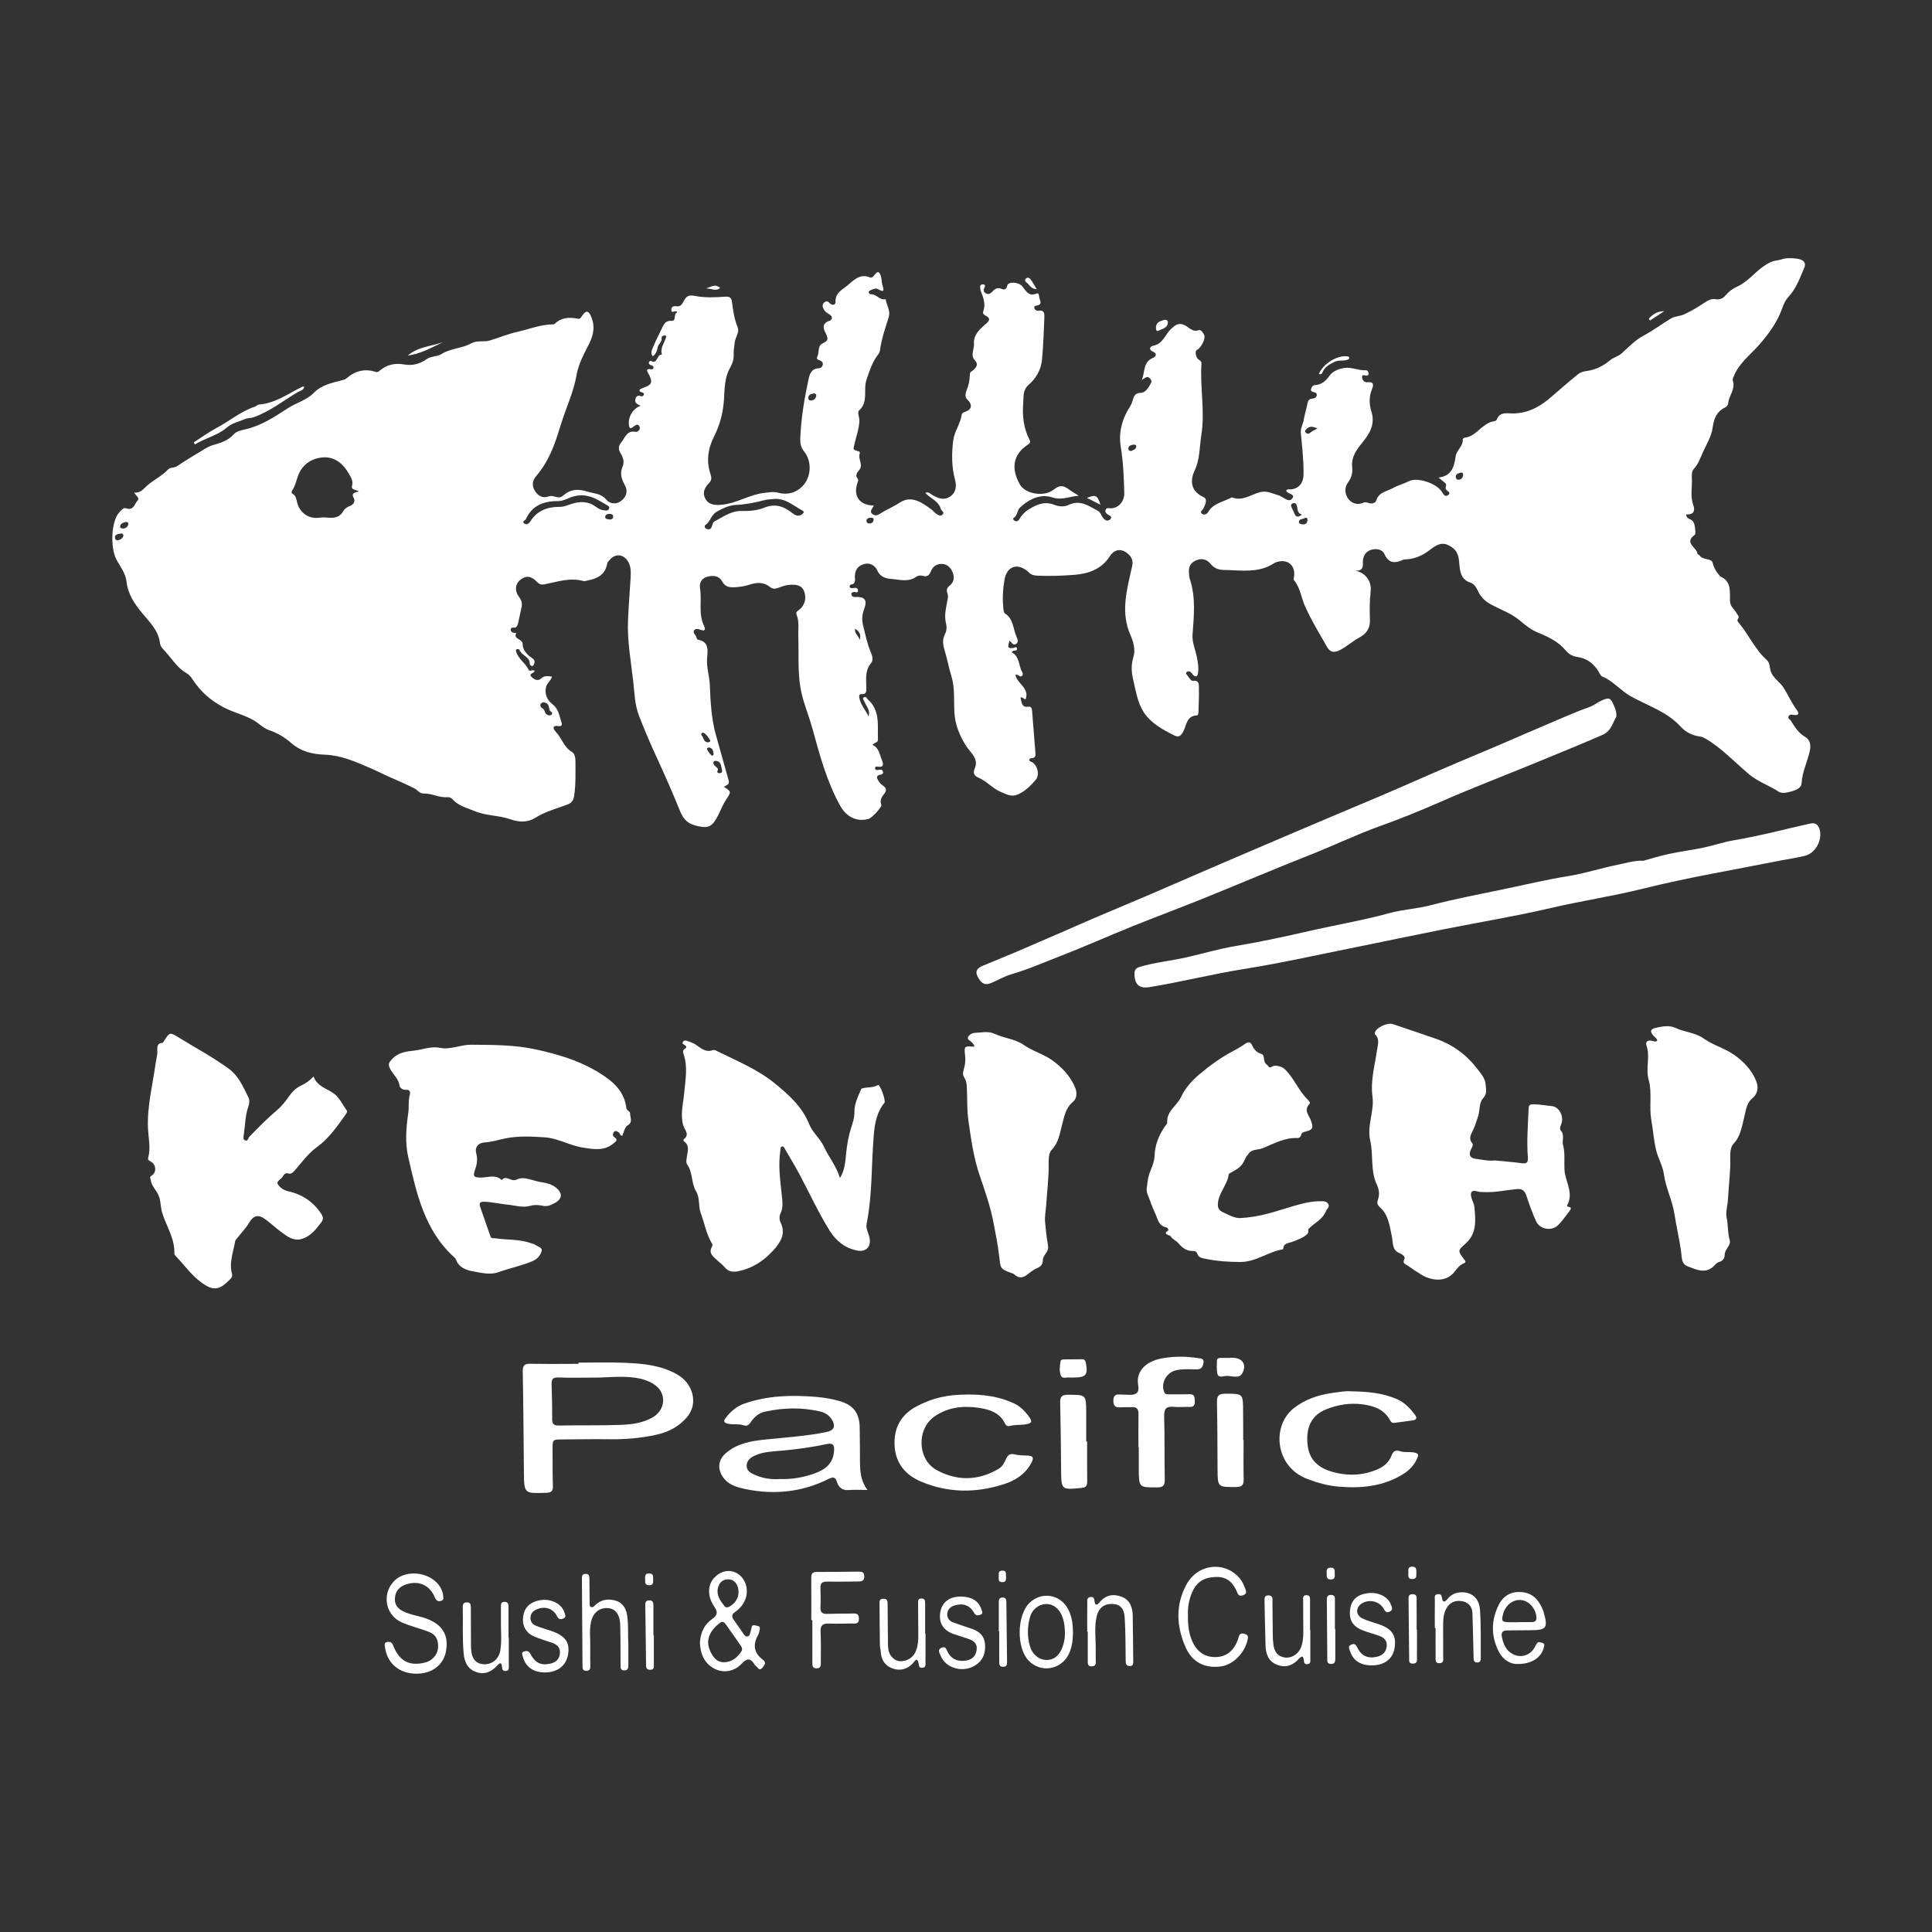 <?xml version="1.0" encoding="UTF-8"?>
<!-- Generator: Adobe Illustrator 27.7.0, SVG Export Plug-In . SVG Version: 6.00 Build 0)  -->
<svg xmlns="http://www.w3.org/2000/svg" xmlns:xlink="http://www.w3.org/1999/xlink" version="1.1" id="Layer_1" x="0px" y="0px" viewBox="0 0 400 400" style="enable-background:new 0 0 400 400;" xml:space="preserve">
<rect x="0" y="0" width="400" height="400" fill="#333333" stroke="none"/>
<style type="text/css">
	.st0{fill:#FFFFFF;}
</style>
<g>
	<path class="st0" d="M27.78,102c1.31,0.09,1.88-0.73,2.58-1.37c1.39-1.27,3.16-2.04,4.46-3.45c0.46-0.5,1.22-0.25,1.8-0.64   c1.84-1.24,3.75-2.38,5.65-3.53c0.55-0.34,1.14-0.65,1.76-0.84c1.59-0.47,3.15-0.89,4.33-2.22c0.56-0.63,1.46-0.85,2.3-1.03   c3.34-0.73,6.13-2.57,8.92-4.39c1.74-1.14,3.86-1.64,5.37-3.18c1.61-1.64,3.77-2.09,5.89-2.63c0.29-0.07,0.62-0.15,0.83-0.33   c1.83-1.62,3.87-2.15,6.22-1.36c0.18,0.06,0.5-0.09,0.67-0.24c1.49-1.3,3.21-1.67,5.13-1.33c1.71,0.3,3.27-0.11,4.69-1.13   c0.88-0.63,2.1-0.45,2.97-1c1.93-1.23,4.29-1.17,6.25-2.26c1.19-0.66,2.55-0.19,3.83-0.58c1.91-0.58,3.78-1.36,5.7-1.79   c2.32-0.52,4.56-1.42,6.97-1.54c0.25-0.01,0.59,0.04,0.73-0.1c1.41-1.37,3.06-1.43,4.86-1.07c0.52,0.1,0.69-0.45,0.97-0.81   c0.71-0.94,1.18-0.83,1.65,0.2c0.95,2.06,0.61,3.93-0.39,5.9c-1.03,2.03-2.15,4.06-2.55,6.37c-0.61,3.52-2.17,6.76-3.22,10.15   c-0.86,2.77-1.72,5.62-3.29,8.19c-0.57,0.94-1.18,1.8-1.88,2.62c-0.85,0.98-0.84,2.09-0.21,3.06c0.62,0.96,1.59,1.58,2.83,1.1   c0.98-0.37,2.02,0.69,2.91-0.1c1.57-1.4,3.14-1.52,5.18-0.87c1.34,0.43,2.72,0.33,3.79,1.6c0.79,0.93,2.07,1.12,3.15,0.29   c1.08-0.83,1.41-2.04,0.75-3.23c-0.73-1.3-1.1-2.47-0.45-3.95c0.39-0.89,0.04-1.92-0.48-2.74c-0.53-0.84-0.36-1.55,0.19-2.21   c0.8-0.95,1.14-2.52,2.98-2.15c0.34,0.07,1.03-0.41,0.8-1.04c-0.28-0.76-0.82-0.36-1.21-0.08c-0.46,0.33-0.85,0.72-0.99-0.23   c-0.24-1.68,0.76-3.47,2.43-4.05c-0.63-0.32-1.34-0.51-1.1-1.38c0.2-0.72,0.59-0.84,1.24-0.57c0.11,0.05,0.42-0.13,0.48-0.26   c0.15-0.37-0.09-0.49-0.43-0.59c-0.61-0.18-0.56-0.56-0.04-0.76c2.04-0.78,2.68-1,1.23-3.51c-0.22-0.39,0.07-0.53,0.42-0.54   c0.32,0,0.75,0.29,0.84-0.28c0.07-0.42-0.32-0.42-0.59-0.53c-0.24-0.1-0.44-0.27-0.35-0.57c0.07-0.21,0.28-0.37,0.46-0.28   c1.43,0.74,1.12-1.52,2.24-1.29c-0.43-1.41,0.53-2.47,0.88-3.69c0.06-0.22-0.18-0.34-0.41-0.31c-0.34,0.04-0.59,0.25-0.54,0.6   c0.1,0.8-0.7,1.16-0.82,1.87c-0.12,0.68-0.33,1.36-1.01,1.85c-0.53-0.63-0.18-1.31,0.03-1.82c0.57-1.43,1.31-2.8,1.97-4.2   c0.38-0.8,0.74-1.38,1.87-1.32c1.13,0.06,0.29-1.52,1.22-1.77c-0.36-0.65-1.17,0.42-1.25-0.45c-0.06-0.68,0.42-0.91,1.12-0.8   c0.89,0.14,1.2-0.62,1.53-1.21c0.53-0.96,1.04-1.17,2.26-0.93c1.99,0.39,4.1,0.32,6.14,0.16c1.05-0.08,1.4,0.21,1.51,1.09   c0.23,1.79,0.48,3.55,1.18,5.26c0.43,1.03-0.52,2.07-0.62,3.17c-0.07,0.79-0.26,1.57-0.21,2.39c0.06,1.02-0.23,1.89-0.76,2.83   c-1.14,2-1.11,4.31-1.25,6.55c-0.16,2.67-0.84,5.25-2.04,7.62c-1.29,2.55-1.65,5.15-0.75,7.83c0.27,0.8,0.24,1.28-0.31,1.85   c-0.9,0.92-1.44,2-0.75,3.24c0.74,1.32,2.06,1.42,3.8,1.19c2.93-0.39,5.44-2.07,8.37-2.4c1-0.11,1.93-0.31,2.95-0.03   c2.18,0.59,4.2-0.25,5.4-1.85c1.37-1.82,1.52-4.7-0.1-6.73c-0.67-0.84-0.81-1.63-0.77-2.72c0.15-4.07,0.83-8.05,1.67-12.02   c0.25-1.19,0.57-2.39,2.17-2.46c0.44-0.02,0.74-0.31,0.82-0.76c0.06-0.34-0.09-0.59-0.38-0.75c-0.37-0.21-1.08-0.28-0.77-0.86   c0.49-0.9-0.03-2.23,1.13-2.79c0.91-0.44,1.29-0.74,0.71-1.91c-0.3-0.6-1.24-2.12,0.63-2.72c0.81-0.26,0.72-1.04-0.08-1.45   c-0.57-0.29-0.97-0.7-1.2-1.29c-0.16-0.41-0.09-0.8,0.26-1.09c0.36-0.3,0.7-0.31,1.05,0.07c0.55,0.61,1.32,0.56,1.29-0.24   c-0.07-1.8,1.37-2.46,2.36-3.26c1.31-1.07,2.64-2.66,4.78-1.75c0.32,0.14,0.67-0.14,0.88-0.45c0.78-1.14,1.17-0.59,1.41,0.35   c0.13,0.53,0.12,1.1,0.26,1.63c0.25,0.89,0.63,1.78-0.9,0.9c-0.48-0.28-0.98-0.03-1.44,0.18c-0.22,0.1-0.5,0.18-0.46,0.5   c0.04,0.31,0.33,0.38,0.57,0.38c1.08,0.03,1.72,1.3,2.91,1c0.19,1.26,1.07,2.38,0.63,3.77c-0.73,2.29-1.51,4.57-1.83,6.97   c-0.06,0.43-0.34,0.71-0.58,1.03c-1.08,1.48-1.57,3.18-2.17,4.9c-0.74,2.09,0.45,4.59-1.54,6.37c-0.46,0.41,0.11,1.46,0.06,2.26   c-0.11,1.79-0.76,3.4-1.11,5.11c-0.07,0.36-0.25,0.63,0.2,0.87c0.37,0.19,1.18,0.16,0.98,0.7c-0.43,1.17,0.84,2.34-0.15,3.46   c-0.43,0.48-0.83,1.07-0.28,1.75c0.24,0.3,0.07,0.53-0.03,0.82c-0.97,2.75,0.41,4.69,3.36,4.72c-0.17,0.6-1.08,1.2-0.19,1.82   c0.75,0.52,1.33-0.04,2.01-0.44c1.19-0.69,2.43-1.23,3.61-2c2.4-1.57,4.62,0.03,6.61,1.52c0.28,0.21,0.5,0.5,0.78,0.71   c0.4,0.29,0.89,0.7,1.36,0.32c0.65-0.52-0.19-0.81-0.3-1.22c-0.47-1.7-2.2-2.16-3.21-3.33c0.64-0.31,1.01,0.19,1.48,0.45   c1.12,0.63,2.29,1.17,3.54,0.39c1.36-0.86,1.51-2.18,1.13-3.59c-0.71-2.67-0.71-5.35-0.37-8.06c0.24-1.92,1.49-3.49,1.77-5.4   c0.05-0.35,0.45-0.48,0.8-0.61c1.32-0.48,1.44-1.45,0.37-2.48c-0.61-0.58-0.38-1.39-0.15-1.96c0.42-1.05,0.65-2.11,0.65-3.2   c0-0.64,0.46-0.71,0.76-0.99c0.64-0.61,1.06-1.18,0.27-2.02c-0.97-1.03-0.07-2.26-0.17-3.41c-0.16-1.72,1.12-2.95,2.34-4   c0.82-0.7,1.26-1.23,0.01-1.85c-0.38-0.19-0.57-0.45-0.43-0.83c0.52-1.43,0.09-2.74-0.45-4.05c-0.13-0.32-0.18-0.68-0.19-1.03   c-0.01-0.35,0.26-0.56,0.59-0.54c0.38,0.02,0.53,0.28,0.33,0.62c-0.3,0.53-0.26,0.97,0.29,1.27c0.55,0.3,0.96,0,1.32-0.39   c0.51-0.55,1.03-0.89,1.85-0.57c0.54,0.21,1.01,0.28,1.23-0.66c0.21-0.9,2.36-0.75,3.11,0.15c0.77,0.92,1.28,2.19,2.98,1.49   c0.57-0.24,0.47,0.71,0.62,1.14c0.18,0.52,0.43,1.1-0.42,1.32c-0.31,0.08-0.8,0.03-0.67,0.57c0.09,0.39,0.48,0.58,0.82,0.52   c1.28-0.2,1.28,0.66,1.24,1.49c-0.13,2.91-0.21,5.82-0.49,8.71c-0.19,2.01-1.25,3.84-2.69,5.08c-1.37,1.18-1.07,2.52-1.19,3.82   c-0.23,2.66,0.07,5.28,1.34,7.71c0.24,0.46-0.09,0.74-0.45,0.98c-3.12,2.07-3.4,5.05-1.56,8.23c1.14,1.96,5.05,2.62,7.04,0.99   c1.17-0.96,1.97-0.82,3.01-0.05c0.59,0.44,1.24,0.8,2.11,1.35c-2,0.16-3.5,1.01-5.52,0.34c-2.41-0.79-4.83,0.39-6.68,2.15   c-0.54,0.51-0.46,1.62-1.3,2.14c-0.2,0.12,0,0.46,0.26,0.58c0.39,0.18,0.71,0.03,0.91-0.3c0.49-0.83,1.06-1.49,1.92-2.03   c1.72-1.09,3.37-1.8,5.44-0.96c0.87,0.35,2.01,0.4,2.82,0.01c2.4-1.17,4.18,0.16,6.08,1.19c0.65,0.35,0.74,1.05,1.16,1.54   c0.45,0.53,0.99,0.66,1.43,0.23c0.53-0.51-0.1-0.76-0.46-0.98c-0.39-0.23-0.64-0.54-0.49-0.98c0.18-0.52,0.64-0.33,1.03-0.32   c1.66,0.01,2.87-1.47,2.83-3.18c-0.09-3.2-0.2-6.36-0.73-9.55c-0.48-2.86,0.24-5.78,1.91-8.32c0.24-0.37,0.4-0.81,0.54-1.24   c0.28-0.86,0.41-1.59,1.72-1.62c0.94-0.02,1.61-1.09,2.08-2.01c0.22-0.44,0-0.8-0.31-1.07c-0.52-0.46-0.91,0.03-1.58,0.4   c0.71-1.72,0.22-3.71,2.33-4.56c0.44-0.18,1.05-0.83-0.04-1.29c-0.94-0.39-0.61-1.1,0.06-1.22c2.04-0.36,2.48-2.36,3.73-3.5   c0.88-0.81,1.5-1.31,2.7-0.8c0.98,0.42,1.69,1.6,3.09,1.05c0.32-0.13,0.89,0.6,1.08,1.12c0.27,0.75-0.78,2.7-1.57,3.02   c-0.41,0.17-0.23,1.54,0.36,1.96c0.35,0.25,0.65,0.37,0.61,0.88c-0.33,4.9,0.76,9.82-0.02,14.7c-0.4,2.49-0.26,5.05-1.42,7.48   c-0.92,1.92-0.84,4.21,1.83,5.41c1.02,0.46,0.35,1.61,0.01,2.38c-0.16,0.37-0.81,0.63-0.32,1.07c0.46,0.4,1.07,0.06,1.31-0.34   c1.05-1.81,3.04-2.06,4.66-2.93c0.09-0.05,0.21-0.1,0.29-0.08c2.17,0.82,3.91-0.63,5.83-1.11c1.48-0.37,2.73,0.39,4.07,0.75   c0.04,0.01,0.07,0.08,0.11,0.1c0.82,0.31,1.79,1.38,2.47,0.43c0.68-0.95-1.07-0.84-1.28-1.59c0.29-0.45,0.73-0.21,1.1-0.27   c1.62-0.23,2.46-1.38,2.49-3.01c0.05-2.92-0.29-5.81-0.56-8.7c-0.09-0.95,0.44-1.73,0.59-2.62c0.19-1.13,0.55-2.24,0.77-3.37   c0.12-0.61,0.3-1.04,1.01-1.08c0.41-0.02,0.83-0.18,0.92-0.64c0.11-0.55-0.33-0.65-0.74-0.74c-0.35-0.08-0.53-0.31-0.42-0.66   c0.12-0.4,0.35-0.72,0.82-0.76c1.35-0.1,2.2-0.82,2.99-1.94c0.67-0.95,1.94-1.44,3.08-1.61c1.48-0.23,2.94,0.57,4.46,0.48   c0.32-0.02,0.49,0.34,0.54,0.65c0.05,0.29-0.12,0.46-0.43,0.46c-0.35,0-0.93-0.37-0.9,0.33c0.02,0.57,0.46,1.12,1.08,1.04   c1.42-0.17,1.3,0.63,0.96,1.45c-0.65,1.57-0.58,3.13-0.1,4.69c0.75,2.41-0.26,4.32-1.68,6.08c-1.3,1.61-2.57,3.14-2.31,5.44   c0.12,1.03-0.16,2.14-0.81,3c-0.88,1.16-0.71,2.46-0.05,3.41c0.67,0.97,1.91,1.46,3.23,0.85c0.4-0.18,0.78,0.01,1.17,0.12   c0.59,0.16,1.28-0.04,1.43-0.55c0.52-1.73,2.15-1.87,3.39-2.55c1.09-0.6,2.3-0.91,3.42-1.47c1.72-0.86,5.7,0.44,6.8,2.24   c0.31,0.51,0.65,1.09,1.25,0.68c0.71-0.49-0.03-0.8-0.35-1.12c-0.41-0.41,0.26-1-0.22-1.4c-0.38-0.32-0.76-0.63-1.39-1.14   c2.78-0.32,3.24-2.3,3.54-4.38c0.19-1.31,1.6-2.1,1.48-3.55c-0.01-0.1,0.28-0.32,0.44-0.34c1.69-0.17,2.66-1.51,3.91-2.4   c0.58-0.41,1.14-0.81,1.86-0.92c0.29-0.05,0.73-0.16,0.8-0.35c0.67-1.81,2.26-1.3,3.52-1.33c2.89-0.08,5.19-1.23,7.39-3.08   c1.98-1.66,3.89-3.41,5.92-5.02c0.52-0.42,1.15-0.61,1.81-0.69c1.85-0.23,3.45-1.05,4.84-2.22c0.72-0.61,1.64-0.76,2.4-1.43   c1.44-1.27,2.76-2.72,4.52-3.66c1.95-1.04,3.74-2.38,5.64-3.53c0.85-0.52,1.91-0.48,2.84-0.91c1.51-0.7,2.89-1.54,4.26-2.46   c0.64-0.43,1.32-0.8,2.23-0.65c0.65,0.11,1.44-0.1,1.92-0.68c0.69-0.83,1.54-1.5,2.48-1.92c2.12-0.94,3.5-2.78,5.32-4.09   c0.92-0.66,1.81-1.2,2.93-1.34c0.44-0.06,0.89-0.18,1.31-0.32c0.77-0.26,2.93-0.14,3.63,0.14c0.83,0.33,1.07,0.9,0.74,1.68   c-0.9,2.11-1.66,4.3-3.27,6.03c-0.58,0.63-0.95,1.39-1.24,2.21c-1.04,2.96-2.76,5.37-4.88,7.78c-1.8,2.04-4.18,3.8-5.22,6.5   c-0.11,0.27-0.28,0.62-0.2,0.85c0.63,1.79-0.85,3.14-0.96,4.78c-0.02,0.28-0.36,0.66-0.64,0.8c-1.76,0.87-2.3,2.26-2.57,4.19   c-0.24,1.81-1.33,3.52-2.09,5.25c-0.5,1.13-0.91,2.31-1.79,3.26c-0.51,0.55-0.44,1.33-0.41,2.09c0.06,1.83-0.37,3.65,0.31,5.49   c0.24,0.66,0.37,1.92-1.29,1.85c-0.49-0.02,0.02,0.77,0.38,0.9c1.31,0.47,1.17,1.62,1.32,2.63c0.03,0.23,0,0.61-0.15,0.72   c-2.28,1.68,0.46,2.6,0.59,3.9c0.01,0.14,0.35,0.21,0.45,0.37c0.67,1.01,2.46,0.48,2.7,1.53c0.26,1.12,0.79,1.89,1.46,2.68   c0.03,0.04,0.05,0.11,0.08,0.12c2.43,0.97,1.96,3.3,2.03,5.08c0.05,1.26,0.93,1.64,1.33,2.47c0.21,0.43,0.73,0.69,0.31,1.27   c-0.16,0.22-0.09,0.45,0.1,0.67c2.12,2.5,3.43,5.61,5.91,7.84c0.65,0.58,0.54,1.47,0.77,2.22c0.45,1.47,1.84,2.21,2.6,3.37   c1.01,1.54,1.73,3.28,2.86,4.78c0.49,0.65,0.31,1.14-0.66,0.97c-0.39-0.07-0.84-0.19-1.07,0.27c-0.26,0.51,0.3,0.65,0.49,0.97   c0.8,1.29,1.56,2.53,2.98,3.34c0.87,0.49,1.19,1.53,0.93,2.78c-0.48,2.28-1.59,4.4-1.72,6.76c-0.06,1.1-1.32,1.61-3.24,1.97   c-0.47,0.09-1.1,0.07-1.47-0.18c-1.97-1.31-4.24-2.02-6.12-3.59c-2.98-2.49-5.64-5.4-9.02-7.39c-0.34-0.2-0.72-0.41-1.1-0.45   c-1.62-0.19-3.02-0.89-4.09-2.06c-2.84-3.11-6.81-4.32-10.33-6.28c-2.12-1.18-3.63-3.18-5.91-4.1c-0.35-0.14-0.54-0.69-0.78-1.07   c-1.01-1.63-2.44-2.71-4.33-2.97c-1.04-0.14-1.84-0.62-2.44-1.34c-1.54-1.84-3.55-2.81-5.72-3.69c-1.36-0.55-2.61-1.51-3.74-2.48   c-1.83-1.57-4.1-2.3-6.15-3.44c-1.24-0.69-2.04-1.58-2.6-2.78c-0.33-0.72-0.77-1.41-1.48-1.64c-2.07-0.68-2.22-2.37-2.36-4.1   c-0.1-1.24-0.33-2.4-1.42-3.18c-1.52-1.09-2.66-1.1-4.5,0.36c-1.6,1.27-3.3,2.04-5.34,2.1c-0.1,0-0.21,0.01-0.3,0.05   c-1.66,0.73-3.02,0.89-3.95-1.21c-0.39-0.89-1.62-1.17-2.69-0.85c-1,0.3-1.59,1.06-1.73,2.08c-0.13,0.99,0.42,2.28-1.56,2.28   c1.99,0.33,3.38,2.09,3.15,4.21c-0.22,2.01-0.23,3.99-0.15,5.99c0.06,1.68-0.71,2.82-2.2,3.62c-1.4,0.75-2.58,1.86-4.02,2.6   c-1.2,0.61-2.04,0.44-2.64-0.62c-1.63-2.87-3.37-5.7-4.68-8.71c-0.72-1.67-0.9-3.58-2.13-5.06c-0.24-0.29-0.06-0.67-0.02-1.02   c0.22-2.14-1.33-3.45-3.4-2.88c-0.24,0.07-0.5,0.13-0.7,0.26c-3.26,2.18-6.92,1.48-10.48,1.43c-1.11-0.01-2.03-0.39-2.76-1.29   c-0.74-0.92-1.71-1.16-2.84-0.74c-1.21,0.45-1.7,1.32-1.6,2.57c0.04,0.45,0.04,0.92,0.18,1.34c1.27,3.81,0.84,7.66,0.56,11.55   c-0.11,1.53,0.6,3.11,0.91,4.68c0.21,1.04,0.37,2.09,0.25,3.14c-0.06,0.52-0.27,1.11-0.95,0.57c-0.4-0.32-0.54-1.03-1.27-0.78   c-0.2,0.07-0.37,0.31-0.25,0.47c0.42,0.53,0.95,1.49,1.34,1.45c1.49-0.17,1.27,0.89,1.29,1.62c0.05,1.65-0.06,3.31-0.1,4.96   c-0.01,0.27-0.11,0.58-0.36,0.59c-2.11,0.07-2.09,2.03-2.74,3.26c-0.49,0.92-0.96,1.34-1.82,0.91c-2.43-1.22-4.9-2.52-6.41-4.86   c-1.31-2.03-1.64-4.49-2.2-6.83c-0.37-1.54-0.4-3.03,0.07-4.59c0.47-1.55-0.01-3.17-0.62-4.56c-1.97-4.48-0.86-8.85,0.13-13.26   c0.24-1.08,0.66-2.09-0.23-3.12c-1.32-1.54-3.04-1.65-4.14,0.06c-1.81,2.79-4.5,3.66-7.56,3.89c-2.46,0.18-4.92,0.26-7.38,0.16   c-0.66-0.03-1.26-0.11-1.79-0.62c-2.21-2.14-4.61-1.5-5.11,1.51c-0.34,2.03-0.46,4.15-0.18,6.23c0.03,0.24,0.09,0.57,0.25,0.67   c1.8,1.12,1.7,3.19,2.42,4.84c0.2,0.46,0.52,1.13-0.1,1.51c-0.66,0.4-0.89-0.43-1.35-0.66c-0.44,1.41-0.34,1.6,0.8,1.49   c0.26-0.03,0.62-0.4,0.74,0.05c0.14,0.52-0.33,0.48-0.68,0.51c-0.11,0.01-0.21,0.15-0.43,0.31c1.74,0.9,1.42,2.8,2.22,4.14   c0.14,0.23,0.17,0.64-0.13,0.82c-0.44,0.27-0.63-0.46-1.29-0.27c0.34,1.83,2.93,2.73,2.14,5c-0.37,0.24-0.55-0.54-1.1-0.27   c0.33,0.86,0.09,2.12,1.75,1.86c0.46-0.07,0.63,0.41,0.66,0.85c0.23,2.89,0.46,5.78,0.69,8.67c0.05,0.6,0.02,1.14-0.8,1.14   c-0.28,0-0.51,0.16-0.46,0.45c0.02,0.13,0.27,0.25,0.44,0.32c1.21,0.53,1.77,2.66,0.91,3.68c-0.87,1.04-1.82,2-3.01,2.7   c-1.71,1.01-2.49,0.61-4.27-0.17c-1.71-0.74-2.84-2.17-4.48-2.88c-0.92-0.4-1.35-0.89-0.89-1.97c0.89-2.07-0.87-3.22-1.77-4.64   c-1.36-2.14-2.3-4.4-2.44-6.96c-0.14-2.5,0.12-5.13-0.61-7.45c-0.54-1.74-0.84-3.5-1.36-5.2c-0.4-1.31-0.59-2.37,0.01-3.55   c0.37-0.72,0.41-1.5,0.23-2.21c-0.41-1.53-0.04-2.99,0.22-4.47c0.1-0.59,0.31-1.18,0.06-1.78c-0.27-0.65-0.09-1.15,0.45-1.58   c0.92-0.72,1.06-1.68,0.65-2.71c-0.39-1-1.06-1.73-2.2-1.79c-1.14-0.05-1.92,0.52-2.34,1.56c-0.3,0.74-0.71,1.18-1.6,0.91   c-0.49-0.15-1.05-0.08-1.46,0.21c-1.63,1.14-3.43,0.55-5.12,0.42c-1.1-0.08-2.28-0.37-2.9-1.77c-0.42-0.95-1.49-1.69-2.77-1.3   c-1.25,0.38-1.86,1.23-1.87,2.59c0,0.62,0.28,1.5-0.81,1.66c-0.19,0.03-0.35,0.23-0.26,0.46c0.11,0.28,0.37,0.31,0.63,0.26   c0.47-0.09,1.03-0.14,1.09,0.45c0.07,0.7-0.55,0.31-0.87,0.35c-0.35,0.05-0.59,0.24-0.48,0.6c0.12,0.39,0.48,0.48,0.86,0.45   c1.9-0.11,2.47,0.67,1.77,2.46c-0.46,1.17-0.51,2.32-0.2,3.54c0.47,1.84,0.83,3.72,1.59,5.48c0.31,0.71,0.53,1.62,0.05,2.18   c-1.33,1.58-1.01,3.39-1,5.17c0,0.69,0.04,1.35-0.99,1.27c-0.51-0.04-0.52,0.35-0.46,0.73c0.24,1.5,1.31,2.55,1.91,3.87   c0.43-1.26-0.48-2.09-0.85-3.06c-0.12-0.31-0.53-0.58-0.12-0.86c0.48-0.33,0.59,0.21,0.87,0.46c2.55,2.3,1.94,5.34,2.05,8.22   c0.03,0.8-0.8,0.61-1.11,1.16c1.37,0.63,1.45,2.05,1.96,3.21c0.26,0.59,0.46,1.52-0.83,1.3c-0.31-0.05-0.65-0.11-0.61,0.36   c0.03,0.32,0.31,0.36,0.58,0.32c0.39-0.05,0.86-0.24,1.03,0.29c0.18,0.57-0.31,0.63-0.7,0.73c-0.7,0.17-0.54,0.68-0.32,1.06   c0.24,0.42,0.58,0.85,0.98,1.11c0.81,0.54,0.89,1.03,0.27,1.8c-0.48,0.6-0.91,1.28-0.55,2.21c0.18,0.46-1.99,2.75-2.62,2.92   c-2.5,0.69-4.61-0.41-5.9-2.73c-2.78-5.01-4.23-10.46-5.73-15.92c-0.64-2.34-1.57-4.58-2.17-6.97c-1.02-4.05-0.62-8.07-0.77-12.11   c-0.06-1.5,0.24-3.02-0.33-4.47c-0.18-0.44-0.09-0.67,0.34-0.97c1.27-0.86,1.77-2.43,1.21-3.92c-0.53-1.41-1.84-1.44-3.04-1.37   c-0.78,0.04-1.56,0.34-2.31,0.62c-0.62,0.23-1.17,0.29-1.7-0.15c-1.32-1.09-2.78-0.99-4.28-0.5c-0.96,0.31-1.94,0.47-2.96,0.53   c-1.18,0.07-2.07-0.04-2.74-1.26c-0.63-1.16-1.89-1.24-3.08-0.9c-1.16,0.33-1.63,1.31-1.46,2.35c0.43,2.6-0.4,5.33,0.85,7.84   c0.21,0.43,0.36,1.13-0.56,0.84c-0.55-0.17-1.14-0.46-1.51,0.06c-0.38,0.54,0.42,0.94,0.48,1.48c0.02,0.17,0.2,0.44,0.34,0.47   c2.36,0.37,1.98,2.35,1.87,3.75c-0.16,1.95,0.48,3.74,0.56,5.61c0.14,3.45,0.31,6.92,1.23,10.23c0.88,3.16,1.76,6.33,2.66,9.49   c0.28,1-0.53,0.98-0.93,1.37c1.54,1.04,1.49,1.01,0.36,2.73c-0.88,1.34-1.33,2.91-2.23,4.26c-0.69,1.04-1.42,1.5-2.73,1.29   c-2.08-0.32-3.54-0.84-4.49-3.19c-1.49-3.67-3.09-7.33-4.76-10.95c-1.34-2.92-2.64-5.9-3.79-8.91c-0.88-2.29-0.91-4.71-1.18-7.1   c-0.48-4.18-1.25-8.33-1.08-12.55c0.12-2.9,0.36-5.8,0.53-8.71c0.06-1.15,0.14-2.32-0.44-3.39c-0.95-1.75-2.84-1.89-4.02-0.31   c-0.15,0.2-0.35,0.41-0.39,0.64c-0.4,2.26-2.01,3.09-4.03,3.46c-0.29,0.05-0.61,0.19-0.87,0.12c-2.76-0.78-5.37,0.14-8.01,0.67   c-0.7,0.14-1.1,0.02-1.57-0.47c-1.29-1.31-2.33-1.4-3.55-0.4c-1.01,0.82-1.15,2.28-0.2,3.5c0.51,0.66,0.68,1.32,0.52,2.1   c-0.24,1.13-0.48,2.26-0.74,3.39c-0.05,0.24-0.18,0.47-0.31,0.67c-0.28,0.44-1.18-0.15-1.19,0.6c-0.01,0.63,0.63,0.66,1.14,0.7   c-0.72,1.36,1.35,1.1,1.32,2.36c-0.02,1.01,0.85,2.11,1.88,2.77c0.47,0.3,0.73,0.69,0.5,1.27c-0.1,0.24-0.25,0.49-0.53,0.42   c-0.15-0.04-0.37-0.27-0.37-0.41c0.04-1.52-1.72-1.73-2.13-2.92c-0.04-0.11-0.38-0.2-0.53-0.15c-0.29,0.11-0.22,0.37-0.13,0.63   c0.49,1.47,1.91,2.28,2.55,3.66c0.22,0.48,0.86-0.21,1.24,0.21c-0.05,0.52-1.42,0.54-0.6,1.29c0.5,0.46,1.23,0.96,2,0.24   c0.62-0.58,1.35-0.47,2.19-0.35c-0.24,0.89-1.03,1.33-1.22,2.13c-0.37,1.53,0.25,2.75,1.34,3.6c1.28,1,1.4,2.45,1.86,3.77   c0.16,0.46,0.01,0.84-0.57,0.75c-1.57-0.23-1.12,0.67-0.59,1.22c1.24,1.28,1.65,3.17,3.32,4.14c0.57,0.33,0.72,1.18,0.72,1.91   c0,2.4,0.09,4.81-0.27,7.2c-0.13,0.86-0.46,1.41-1.36,1.76c-2.24,0.85-4.58,1.43-6.66,2.75c-1.6,1.01-3.39,0.95-5.22,0.3   c-2.36-0.83-4.96-0.68-7.32-1.67c-1.62-0.68-3.36-1.06-4.6-2.44c-0.28-0.31-0.69-0.49-1.09-0.46c-1.69,0.16-3.2-0.8-4.87-0.75   c-0.86,0.03-1.28-0.72-1.93-1.05c-1.61-0.81-3.25-1.55-4.91-2.26c-1.47-0.63-2.9-1.38-4.34-2c-2.96-1.28-5.98-2.61-9.31-2.73   c-2.56-0.09-4.93-0.64-6.96-2.41c-1.32-1.15-2.85-2.09-4.53-2.65c-1.23-0.41-2.08-1.37-3.16-2.01c-2.02-1.19-4.31-1.66-6.38-2.77   c-2.66-1.42-4.75-3.26-6.36-5.75c-0.32-0.5-0.75-1.01-1.25-1.29c-1.91-1.07-2.98-2.93-4.39-4.47c-0.47-0.52-1.03-1.04-1.11-1.76   c-0.31-2.57-2.06-4.26-3.59-6.09c-1.64-1.97-3.05-3.97-3.35-6.72c-0.16-1.49-1.19-2.93-1.98-4.3c-1.44-2.49-1.21-8.18,0.52-9.97   c0.38-0.39,0.8-1.03,1.35-0.83c1.63,0.59,1.76-0.95,2.45-1.63C28.92,103.1,28.23,102.69,27.78,102z M74.32,101.74   c-0.83-0.41-1.67-0.36-1.44-1.14c0.32-1.08-0.3-1.87-0.73-2.65c-1.1-1.95-2.85-3.35-5.07-3.26c-2.3,0.09-4.32,1.26-5.28,3.58   c-0.45,1.09-0.61,2.29-1.32,3.28c-0.17,0.24-0.15,0.54,0.08,0.67c0.84,0.46,0.8,1.36,1.03,2.08c0.64,1.99,2.41,3.17,4.51,2.89   c0.44-0.06,0.91-0.09,1.35-0.05c1.43,0.14,2.76,0.21,3.62-1.32c0.27-0.48,0.81-0.88,1.41-1.08c0.77-0.26,1.08-1.04,0.79-1.55   C72.66,102.15,73.31,101.99,74.32,101.74z M160.17,103.31c-0.6,0.07-1.21,0.06-1.78,0.21c-1.97,0.53-3.96,0.92-6,1.02   c-1.44,0.07-2.61,0.66-3.86,1.32c-1.15,0.61-1.36,1.72-2.09,2.51c-0.23,0.25-0.65,0.33-0.51,0.78c0.08,0.26,0.32,0.37,0.58,0.42   c0.5,0.09,0.76-0.19,0.89-0.61c0.12-0.39,0.18-0.83,0.56-1.03c1.8-0.93,3.42-2.2,5.66-2.14c1.52,0.04,3.16-0.1,4.55-0.66   c2.31-0.94,4.08-0.32,5.86,1.09c0.54,0.43,1.21,0.8,1.94,0.31c0.3-0.2,0.68-0.56,0.21-0.8   C164.28,104.72,162.6,103.08,160.17,103.31z M125.13,105.66c0.42,0.07,0.86,0.09,0.99-0.41c0.12-0.44-0.32-0.57-0.6-0.75   c-0.42-0.27-0.87-0.49-1.3-0.75c-1.88-1.14-3.82-1.59-5.99-0.8c-0.88,0.32-1.73,0.81-2.72,0.8c-2.93-0.02-5.33,0.87-6.64,3.74   c-0.13,0.29-0.9,0.41-0.36,0.87c0.49,0.41,1,0.03,1.27-0.39c1.42-2.26,3.55-3.04,6.09-3.03c0.5,0,0.96-0.1,1.45-0.27   c1.58-0.54,3.07-1.08,4.9-0.4C123.26,104.65,123.96,105.64,125.13,105.66z M114.29,147.47c-0.77-0.23-0.46-1.15-0.87-1.63   c-0.3-0.35-0.93-0.61-1.36-0.23c-0.44,0.4-0.09,0.87,0.31,1.1c0.46,0.26,0.37,0.81,0.7,1.11c0.26,0.24,0.59,0.39,0.97,0.24   C114.24,147.98,114.34,147.81,114.29,147.47z M269.57,106.56c-1.31-0.41-0.71-1.61-1.28-2.26c-0.18-0.21-0.56-0.18-0.83,0.02   c-0.24,0.19-0.18,0.44-0.08,0.67c0.24,0.54,0.49,1.07,0.75,1.6c0.15,0.31,0.44,0.4,0.75,0.34   C269.04,106.9,269.19,106.77,269.57,106.56z M149.43,159.23c-0.04-0.18-0.08-0.58-0.21-0.95c-0.16-0.45-0.51-0.73-1.01-0.75   c-0.21-0.01-0.42,0.03-0.48,0.25c-0.13,0.47,0.22,0.72,0.52,0.98c0.23,0.2,0.5,0.36,0.34,0.73c-0.24,0.56,0.13,0.61,0.51,0.58   C149.45,160.02,149.63,159.81,149.43,159.23z M145.55,151.66c-0.38,0.08-0.43,0.45-0.31,0.56c0.49,0.47,0.4,1.5,1.38,1.47   c0.24-0.01,0.56-0.21,0.38-0.48C146.61,152.6,146.23,151.96,145.55,151.66z M272.79,88.69c-0.6-0.18-0.83-0.29-1.06-0.32   c-0.59-0.08-1.05,0.21-1.41,0.64c-0.17,0.21-0.09,0.51,0.13,0.66c0.58,0.38,0.88-0.22,1.3-0.42   C272.01,89.13,272.25,88.98,272.79,88.69z M302.94,98.29c-0.02-0.44-0.27-0.51-0.61-0.41c-0.48,0.15-1.02,0.28-0.92,0.96   c0.05,0.33,0.29,0.53,0.65,0.48C302.64,99.23,302.89,98.82,302.94,98.29z M26.03,108.07c-0.44,0.11-0.96,0.23-1.14,0.78   c-0.12,0.38,0.2,0.57,0.51,0.57c0.61,0.01,1.07-0.29,1.17-0.93C26.61,108.22,26.4,108.04,26.03,108.07z M270.71,107.7   c0-0.43-0.2-0.64-0.56-0.44c-0.44,0.25-1.22,0.12-1.22,0.85c0,0.39,0.5,0.42,0.84,0.45C270.41,108.61,270.64,108.21,270.71,107.7z    M169,81.92c-0.04-0.44-0.31-0.51-0.64-0.44c-0.5,0.11-1,0.28-1.02,0.9c-0.01,0.44,0.35,0.6,0.73,0.52   C168.61,82.81,168.92,82.43,169,81.92z M234.14,93.39c0.43-0.17,0.96-0.31,1.1-0.85c0.1-0.39-0.26-0.53-0.58-0.48   c-0.44,0.06-0.94,0.16-1.04,0.7C233.55,93.09,233.72,93.34,234.14,93.39z M25.56,110.88c-0.07-0.42-0.33-0.49-0.65-0.4   c-0.49,0.14-1.18,0.1-1.11,0.89c0.03,0.4,0.38,0.57,0.77,0.46C25.07,111.69,25.43,111.38,25.56,110.88z M126.15,107.56   c0.47,0.02,0.82-0.15,0.8-0.64c-0.02-0.41-0.39-0.53-0.76-0.53c-0.42,0-0.85,0.15-0.89,0.59   C125.25,107.54,125.82,107.44,126.15,107.56z M177.98,132.49c0.32-1,0.04-1.74-0.95-2.31C176.88,131.24,177.84,131.7,177.98,132.49   z M180.89,107.58c-0.07-0.37-0.34-0.42-0.66-0.39c-0.41,0.04-0.84,0.14-0.83,0.65c0.01,0.42,0.35,0.57,0.74,0.54   C180.61,108.33,180.83,108.03,180.89,107.58z M146.83,154.76c-0.22-0.03-0.54,0.16-0.44,0.37c0.22,0.47,0.54,0.92,0.92,1.27   c0.21,0.19,0.47-0.11,0.43-0.38C147.66,155.48,147.59,154.91,146.83,154.76z"></path>
	<path class="st0" d="M128.84,235.16c-0.57-0.1-0.46-0.56-0.72-0.7c-0.3-0.16-0.62-0.48-0.95-0.17c-0.32,0.3-0.39,0.86-0.05,1.08   c1.03,0.67,0.31,1.02-0.18,1.42c-1.91,1.56-4.06,1.14-6.23,0.81c-2.74-0.41-5.16-1.95-7.95-2.13c-2.69-0.18-5.35-0.32-8.06,0.21   c-1.44,0.28-2.86,0.76-4.35,0.85c-1.37,0.08-2.1,1-1.74,2.32c0.32,1.19,0.13,2.26-0.27,3.37c-0.5,1.38-0.17,1.58,1.27,1.58   c1.42,0,2.99-0.73,4.27,0.53c0.93-1.19,1.9,0.49,3.15-0.13c1.51-0.76,3.38,0.34,5.1,0.57c0.98,0.13,1.96,0.38,2.81,0.99   c1.53,1.11,1.61,2.38-0.01,3.27c-0.7,0.38-1.54,0.86-2.55,0.62c-0.81-0.19-1.75-0.24-2.53-0.01c-1.62,0.47-3.14-0.07-4.69-0.22   c-1.64-0.16-3.25-0.56-4.91-0.61c-1.05-0.03-1.05,0.43-0.81,1.13c0.69,2.03,1.42,4.06,2.12,6.08c0.17,0.48,0.57,0.29,0.88,0.34   c2.56,0.4,5.21,0.14,7.69,1.11c0.19,0.07,0.42,0.07,0.57,0.19c0.54,0.41,1.63,0.6,1.45,1.31c-0.21,0.83-0.83,1.66-1.76,2.07   c-2.31,1.02-4.81,1.49-7.18,2.35c-1.62,0.59-3.43,0.17-5.18-0.15c-1.67-0.31-3.02-0.83-3.66-2.52c-0.05-0.13-0.16-0.26-0.27-0.36   c-6.2-5.56-7.87-13.29-9.59-20.85c-0.65-2.84-0.45-5.99,0.01-8.99c0.2-1.28-0.04-2.6,0.33-3.88c0.16-0.56,0-1.09-0.84-1.01   c-0.62,0.06-1.23-0.41-1.29-0.87c-0.2-1.52-1.49-2.38-2.04-3.67c-0.32-0.76-0.18-1.09,0.42-1.75c1.34-1.46,3-1.64,4.73-1.84   c1.77-0.2,3.42-0.94,5.32-0.55c2.13,0.43,4.21-0.67,6.4-0.65c4.41,0.03,8.89,0.02,13.15,0.92c5.4,1.15,10.79,2.81,15.34,6.25   c1.97,1.49,3.31,3.38,3.63,5.87c0.08,0.63,0.83,0.76,0.79,1.16c-0.07,0.83,0.7,1.79-0.54,2.52   C129.32,233.37,129.18,234.41,128.84,235.16z"></path>
	<path class="st0" d="M309.5,240.26c1.67,0.17,3.62,0.3,5.55,0.57c1.05,0.15,1.36-0.19,1.28-1.18c-0.27-3.36,0.02-6.72,0.15-10.08   c0.03-0.75,0.21-0.95,1.07-0.94c1.25,0.01,2.47,0.26,3.7,0.37c1.62,0.14,2.62,2.21,1.97,3.79c-0.19,0.45-0.35,0.99-0.07,1.29   c0.84,0.93,0.21,2.02,0.45,2.92c0.46,1.7,0.23,3.4,0.3,5.07c0.1,2.42,1.87,4.67,0.71,7.18c-0.12,0.26-0.34,0.55,0.21,0.63   c0.6,0.09,0.41,0.47,0.19,0.76c-0.79,1.03-1.52,2.13-2.44,3.03c-1.34,1.3-3.78,0.86-4.55-0.84c-0.79-1.73-1.42-3.53-2.02-5.34   c-0.35-1.05-0.94-1.4-2-1.3c-2.19,0.2-4.35,0.71-6.57,0.62c-0.5-0.02-1.02,0.01-1.49-0.13c-1.28-0.38-1.6,0.15-1.3,1.29   c0.18,0.67,0.58,1.31,0.63,1.98c0.23,2.75,0.54,5.51-1.96,7.63c-1.53,1.3-1.46,1.5-0.22,3.1c0.26,0.34,0.6,0.63-0.06,0.89   c-0.83,0.33-1.32,1.01-1.85,1.7c-1.92,2.47-5.11,1.76-6.95,0.61c-0.93-0.58-1.86-1.18-2.75-1.83c-0.43-0.31-1.22-0.41-0.71-1.38   c0.25-0.48-0.43-0.98-0.94-1.18c-1.7-0.65-1.38-2.23-1.66-3.51c-0.47-2.18-0.71-4.5-2.5-6.06c-0.65-0.56-0.54-1.1-0.38-1.55   c0.39-1.09,0.21-2.17-0.21-3.06c-1.41-2.95-0.69-6.17-1.39-9.18c-0.72-3.09,0.88-6.06,0.47-9.07c-0.45-3.31,0.47-6.39,0.92-9.55   c0.16-1.15,0.66-2.35-0.4-3.37c-0.07-0.07-0.05-0.28-0.01-0.4c0.35-1.06,2.63-2.08,3.7-1.71c2.99,1.03,5.99,2,8.97,3.05   c3.49,1.23,6.33,3.33,8.6,6.31c0.77,1.01,1.56,1.91,1.65,3.19c0.07,0.94,0.35,1.85-0.52,2.79c-0.86,0.93-0.65,2.43-1.02,3.66   c-0.29,0.94-0.6,1.87-0.99,2.77c-0.4,0.93-1.14,1.8-0.26,2.88c0.29,0.36-0.02,0.87-0.24,1.27c-0.62,1.19-0.13,1.86,1.07,1.99   C306.83,240.06,308,240.42,309.5,240.26z"></path>
	<path class="st0" d="M64.92,222.88c0.74,2.06,2.73,2.46,4.18,3.51c1.26,0.92,1.79,2.3,2.66,3.46c0.23,0.31-0.05,0.69-0.25,0.97   c-1.7,2.42-3.5,4.93-5.8,6.6c-1.99,1.44-3.25,3.27-4.76,5c-0.31,0.35-0.74,0.69-1.18,0.55c-0.75-0.23-1,0.22-1.28,0.7   c-0.3,0.54-1.35,0.86-0.97,1.5c0.43,0.72,1.23,1.27,2.18,1.48c2.88,0.64,5.17,2.17,6.81,4.66c0.38,0.58,0.49,1.11,0.08,1.66   c-1.08,1.44-2.18,2.9-3.98,3.5c-1.84,0.61-3.18-0.51-4.51-1.49c-1.13-0.83-2.14-1.82-3.28-2.62c-1.44-1.02-2.4-0.65-3.29,0.86   c-0.63,1.06-1.52,1.96-2.28,2.95c-0.21,0.27-0.52,0.55-0.57,0.86c-0.37,2.17-1.26,4.33-0.68,6.56c0.22,0.87-0.21,1.11-0.66,1.56   c-2.02,2.03-3.31,2.09-5.63,0.39c-2.09-1.54-3.57-3.64-5.32-5.49c-0.13-0.14-0.3-0.34-0.29-0.51c0.13-3.05-1.62-5.59-2.49-8.33   c-0.36-1.14-0.3-2.27-0.64-3.36c-0.41-1.31-1.6-2.19-1.77-3.58c-0.04-0.32-0.34-0.55,0.16-0.85c1.08-0.64,1.03-2.23-0.1-2.91   c-0.39-0.23-0.72-0.33-0.58-0.83c0.56-2.03,0.05-4.03-0.04-6.05c-0.21-4.57,0.97-9,1.58-13.48c0.11-0.84,0.39-1.64,0.36-2.51   c-0.03-0.73-0.16-1.65,1.04-1.73c0.13-0.01,0.27-0.28,0.37-0.44c1.14-1.77,1.16-1.8,3.02-0.66c3.45,2.13,7.04,4.04,10.33,6.44   c2.12,1.55,3.01,3.81,4.1,5.98c0.28,0.56,0.2,1.26-0.03,1.91c-0.66,1.85-0.64,3.82-0.93,5.73c-0.06,0.4-0.23,1.02,0.26,1.23   c0.59,0.25,0.62-0.46,0.9-0.76c1.83-1.9,3.68-3.77,5.7-5.48c0.95-0.8,1.72-1.77,2.44-2.8c0.68-0.98,1.52-1.85,2.65-2.35   C63.32,224.27,64.14,223.72,64.92,222.88z"></path>
	<path class="st0" d="M173.91,243.9c1.07-1.79,1.1-3.51,1.28-5.17c0.18-1.74,0.46-3.41,0.99-5.1c0.33-1.05,0.76-2.24,0.73-3.58   c-0.03-1.38,0.7-3.02,1.34-4.47c0.04-0.09,0.11-0.2,0.19-0.22c1.09-0.35,2.28-0.08,3.36-0.72c0.36-0.21,1.67,3.23,1.31,3.68   c-1.58,1.94-2,4.27-2.2,6.65c-0.53,6.11-0.26,12.29-1.48,18.35c-0.21,1.02,0.36,1.93,0.58,2.89c0.42,1.84-0.68,3.08-2.55,2.7   c-2.55-0.52-4.37-1.98-5.75-4.21c-2.33-3.77-4.16-7.78-6.24-11.67c-0.92-1.72-1.94-3.39-2.92-5.08c-0.15-0.25-0.24-0.63-0.61-0.58   c-0.39,0.06-0.31,0.43-0.36,0.72c-0.5,3.11-0.05,6.18,0.27,9.27c0.13,1.27,0.36,2.58-0.25,3.85c-0.29,0.6-0.26,1.33,0.02,1.91   c1.12,2.32-0.03,4.1-1.45,5.68c-1.96,2.2-4.36,3.79-7.33,4.39c-1.13,0.23-2.06,0.09-2.83-0.85c-0.47-0.58-1.12-1.01-1.65-1.52   c-0.7-0.66-1.72-1.39-0.97-2.66c0.13-0.22,0.16-0.45,0.01-0.7c-1.17-1.96-1.54-4.23-2.33-6.33c-0.52-1.39-0.12-3.1-0.94-4.45   c-1.05-1.74-0.66-3.93-1.88-5.63c-0.26-0.36-0.11-1.08-0.03-1.61c0.18-1.14,0.57-2.28-0.62-3.15c-0.08-0.06-0.12-0.36-0.07-0.39   c1.37-1.01,0.19-1.99-0.08-2.93c-0.63-2.22-0.01-4.38,0.19-6.55c0.24-2.74,0.82-5.46-0.11-8.17c-0.16-0.47-0.19-0.87,0.32-1.16   c0.37-0.22,0.28-0.48-0.03-0.69c-0.27-0.19-0.74-0.3-0.38-0.76c0.2-0.26,0.53-0.25,0.84-0.13c0.59,0.23,1.17,0.38,1.75,0.76   c1.03,0.67,2.05,1.73,3.55,1.14c0.23-0.09,0.59,0.06,0.85,0.19c4.08,2.03,8.34,3.75,11.93,6.66c2.94,2.38,5.75,4.9,7.19,8.53   c0.7,1.75,2.25,2.9,3.03,4.61C171.55,239.49,173.1,241.31,173.91,243.9z"></path>
	<path class="st0" d="M256.65,252.19c4.27-0.19,7.47-1.41,10.74-2.37c1.97-0.58,3.94-1.14,6.02-1.12c0.61,0.01,1.26-0.04,1.6,0.59   c0.34,0.62-0.29,0.97-0.48,1.45c-0.67,1.7-2.31,2.42-3.51,3.58c-0.35,0.33,0.09,0.77-0.41,1.22c-0.9,0.82-1.98,1.13-3,1.55   c-0.81,0.33-1.86,0.21-1.93,1.47c0,0.04-0.06,0.09-0.1,0.1c-3.04,0.51-5.55,2.63-8.8,2.62c-2.46,0-4.85-0.18-7.25-0.67   c-0.72-0.15-1.38-0.24-1.65-1.05c-0.13-0.38-0.44-0.57-0.81-0.55c-1.4,0.04-2.29-0.65-3.18-1.7c-0.36-0.42-1.15-0.74-1.48-1.31   c-0.22-0.37-1.91-0.38-0.45-1.32c-0.14-0.19-0.25-0.54-0.42-0.56c-1.71-0.25-1.84-1.81-2.39-2.95c-0.61-1.26-1.03-2.61-1.56-3.91   c-0.38-0.93-0.06-1.78,0.02-2.68c0.17-1.91,1.38-3.4,1.43-5.28c0.07-2.23,0.88-4.27,2.16-6.11c0.17-0.25,0.48-0.52,0.46-0.76   c-0.18-2.41,2.04-3.5,2.88-5.33c0.87-1.89,2.28-3.4,3.76-4.65c2.09-1.78,4.36-3.43,6.82-4.74c0.93-0.49,1.85-1.01,2.71-1.62   c0.68-0.48,1.09-0.34,1.41,0.34c0.4,0.84,0.9,1.44,1.89,1.76c0.88,0.28,0.24,1.63,1.15,2.23c0.45,0.3,0.35,0.88,1.21,0.35   c0.53-0.32,1.89,0.02,2.44,0.53c1.95,1.83,2.88,4.47,4.81,6.36c0.21,0.2,0.63,0.64,0.37,0.91c-1.25,1.28-0.11,2.32,0.29,3.41   c0.57,1.55,0.44,1.93-1.17,2.32c-0.43,0.11-0.74,0.19-0.84,0.68c-0.08,0.37-0.39,0.66-0.75,0.64c-2.67-0.13-4.91,1.17-7.25,2.12   c-1.01,0.41-2.35,0.08-3.01,1.32c-0.09,0.17-0.31,0.28-0.39,0.46c-0.84,1.86-1.12,2.16-3.14,3.25c-0.17,0.09-0.44,0.22-0.46,0.36   c-0.27,2.32-2.33,4.02-2.24,6.46c0.02,0.59,0.36,1.03,0.89,1.31C254.42,251.6,255.83,252.24,256.65,252.19z"></path>
	<path class="st0" d="M340.24,178.21c1.42-0.39,3.33-0.99,5.28-1.41c2.38-0.51,4.81-0.81,7.19-1.31c2.1-0.44,4.15-1.17,6.26-1.52   c5.32-0.89,10.52-2.29,15.77-3.45c0.99-0.22,1.62,0.08,1.96,1.1c0.7,2.12-0.72,4.95-2.95,5.55c-1.55,0.41-3.15,0.61-4.73,0.92   c-9.6,1.92-19.29,3.52-28.78,5.88c-6.34,1.58-12.79,2.54-19.14,4.02c-7.38,1.72-14.88,2.95-22.32,4.43   c-6.05,1.2-12.08,2.48-18.13,3.7c-7.73,1.55-15.43,3.28-23.21,4.52c-6.5,1.04-12.88,2.66-19.36,3.72c-2.19,0.36-3.16-0.46-3.2-2.71   c-0.01-0.79,0.25-1.22,1.13-1.48c3.17-0.94,6.47-1.24,9.67-1.97c3.4-0.78,6.77-1.77,10.21-2.35c4.78-0.81,9.54-1.8,14.25-2.89   c5.84-1.36,11.76-2.33,17.56-3.92c2.77-0.75,5.73-0.89,8.53-1.63c4.98-1.3,10.05-2.27,15.08-3.31c4.44-0.92,8.87-1.99,13.36-2.71   c3.53-0.56,6.97-1.71,10.49-2.4C336.66,178.71,338.13,178.14,340.24,178.21z"></path>
	<path class="st0" d="M334.64,148.4c-0.73,1.17-1.03,2.94-2.84,3.74c-4.14,1.81-8.33,3.5-12.5,5.23   c-6.95,2.88-13.99,5.54-20.89,8.57c-4.18,1.84-8.42,3.56-12.72,5.1c-4.92,1.77-9.62,4.05-14.47,5.96   c-7.47,2.94-14.85,6.1-22.29,9.1c-4.74,1.91-9.53,3.69-14.27,5.6c-5.3,2.14-10.53,4.47-15.86,6.53c-3.08,1.19-6.1,2.53-9.29,3.44   c-1.48,0.42-2.85,1.24-4.28,1.84c-1.32,0.55-2.08,0.16-2.84-1.35c-0.6-1.19,0.09-1.79,1.06-2.2c2.38-1,4.78-1.96,7.16-2.97   c2.25-0.95,4.48-1.96,6.73-2.91c3.35-1.41,6.65-2.94,10-4.34c3.41-1.43,6.81-2.87,10.21-4.32c4.95-2.11,9.87-4.3,14.82-6.41   c5.17-2.2,10.33-4.44,15.51-6.63c4.99-2.11,9.98-4.26,14.98-6.34c4.74-1.97,9.43-4.07,14.14-6.11c3.39-1.47,6.8-2.93,10.22-4.35   c3.87-1.6,7.68-3.32,11.54-4.94c3.43-1.45,6.81-3.01,10.33-4.26c0.84-0.3,1.56-0.91,2.37-1.28c1.76-0.8,1.98-0.68,2.73,1.09   C334.45,146.8,334.71,147.39,334.64,148.4z"></path>
	<path class="st0" d="M201.71,216.71c0.03-0.48-0.3-0.61-0.46-0.85c-0.28-0.38-1.04-0.58-0.85-1.08c0.2-0.54,0.88-0.92,1.46-0.94   c1.35-0.04,2.68-0.43,4.08,0.21c1.95,0.9,4.25,1.06,6.02,2.29c1.86,1.3,4.1,1.91,5.85,3.15c1.99,1.42,3.87,3.34,4.83,5.81   c0.4,1.01,0.29,2.18-0.48,2.81c-1.55,1.28-1.8,3.02-2.27,4.75c-0.48,1.8-0.7,3.69-2.12,5.17c-0.67,0.7-0.66,1.91-0.65,2.9   c0.04,2.85-0.33,5.66-0.51,8.48c-0.08,1.22-0.35,2.52-0.24,3.59c0.15,1.53,0.29,3.12,0.58,4.65c0.14,0.73,0.01,1.21-0.37,1.78   c-0.32,0.46-0.68,0.88-0.68,1.59c0.01,0.56-0.33,1.19-1.07,1.48c-0.69,0.27-1.32,0.73-1.9,1.2c-0.95,0.78-1.87,1.14-2.9,0.18   c-0.11-0.1-0.25-0.18-0.39-0.23c-2.61-0.93-2.47-0.94-2.77-3.58c-0.25-2.21-0.7-4.41-1.11-6.61c-0.64-3.45-1.77-6.72-2.89-9.98   c-1.3-3.76-1.82-7.6-2.37-11.49c-0.31-2.16-0.22-4.29-0.31-6.44c-0.04-0.9-0.04-1.73-0.61-2.56c-0.44-0.64-0.03-1.52,0.13-2.27   c0.15-0.7,0.19-1.4,0.11-2.09C199.61,216.55,199.58,216.55,201.71,216.71z"></path>
	<path class="st0" d="M343.09,215.5c0.04-0.43-0.31-0.61-0.55-0.85c-1.04-1.04-0.96-1.63,0.48-1.9c1.26-0.24,2.57-0.54,3.9,0.08   c1.86,0.86,4.08,0.96,5.76,2.15c2.01,1.42,4.44,2.07,6.34,3.4c1.85,1.3,3.67,3.11,4.57,5.42c0.53,1.37,0.39,2.61-0.83,3.64   c-1.25,1.05-1.3,2.63-1.68,4.06c-0.49,1.86-0.72,3.78-2.18,5.31c-0.62,0.65-0.7,1.86-0.67,2.88c0.09,2.83-0.33,5.63-0.46,8.45   c-0.06,1.33-0.53,2.83-0.3,3.87c0.35,1.57,0.19,3.17,0.63,4.68c0.17,0.58-0.02,0.95-0.28,1.38c-0.33,0.57-0.76,1.05-0.75,1.84   c0.01,0.48-0.34,1.14-1.05,1.33c-0.32,0.09-0.66,0.3-0.88,0.56c-1.81,2.12-3.8,1.11-5.77,0.36c-1.17-0.44-1.15-1.59-1.26-2.54   c-0.33-2.77-1.01-5.49-1.42-8.2c-0.44-2.91-1.81-5.47-2.2-8.32c-0.24-1.78-1.24-3.34-1.64-5.1c-0.47-2.04-0.61-4.13-0.97-6.18   c-0.48-2.72,0.2-5.65-0.53-8.2c-0.69-2.45,0.34-4.78-0.44-7.09c-0.27-0.8,0.12-1.19,1.02-1.07   C342.32,215.51,342.71,215.79,343.09,215.5z"></path>
	<path class="st0" d="M119.77,282.12c3.16,0,6.33-0.1,9.49,0.03c3.75,0.15,7.49,0.47,10.89,2.38c3.36,1.88,4.41,5.98,2.22,8.7   c-1.69,2.09-3.92,3.25-6.48,3.82c-3.14,0.69-6.32,0.97-9.54,0.93c-3.31-0.05-6.63,0.02-9.94,0.04c-2.03,0.01-2.02,0.01-2.01,2.12   c0.02,2.51-0.01,5.02,0.07,7.53c0.03,1.06-0.35,1.37-1.38,1.4c-4.59,0.15-4.58,0.18-4.62-4.31c-0.07-6.93-0.11-13.86-0.24-20.79   c-0.02-1.27,0.35-1.65,1.6-1.62c3.31,0.07,6.63,0.02,9.94,0.02C119.77,282.27,119.77,282.2,119.77,282.12z M122.64,285.22   c-2.36,0-4.72,0.06-7.07-0.03c-1.11-0.04-1.4,0.38-1.37,1.39c0.08,2.41,0.14,4.81,0.12,7.22c-0.01,1.05,0.36,1.36,1.41,1.34   c4.21-0.08,8.43,0.02,12.64-0.13c2.28-0.08,4.57-0.34,6.66-1.5c2.82-1.58,3.08-5.13,0.39-6.89c-1.12-0.74-2.4-1.14-3.78-1.36   C128.64,284.8,125.64,285.25,122.64,285.22z"></path>
	<path class="st0" d="M179.6,308.48c-1.51,0-2.67-0.08-3.82,0.02c-1.34,0.11-2.14-0.5-2.5-1.68c-0.35-1.15-0.92-1.03-1.8-0.59   c-5.41,2.69-11.11,3.28-16.98,2.1c-1.98-0.4-4.03-0.95-5.12-3.01c-0.85-1.61-0.52-3.22,0.88-4.44c2.32-2.03,5.19-2.53,8.1-2.83   c4.27-0.45,8.56-0.71,12.78-1.57c1.5-0.31,1.91-1.16,1.15-2.47c-0.56-0.96-1.43-1.54-2.5-1.78c-3.83-0.89-7.66-0.79-11.47,0.05   c-1.28,0.28-2.23,1.19-2.94,2.23c-0.43,0.62-0.8,0.79-1.48,0.57c-1.01-0.34-2.08-0.09-3.13-0.3c-1.1-0.22-0.93-0.68-0.47-1.28   c0.99-1.3,2.24-2.35,3.78-2.89c4.86-1.71,9.89-1.82,14.97-1.39c1.8,0.15,3.55,0.45,5.28,1.02c2.59,0.86,3.61,2.67,3.66,5.22   c0.04,2.41,0.05,4.82,0.06,7.23C178.07,304.64,178.17,306.57,179.6,308.48z M161.41,306.22c2.56,0.09,4.96-0.34,7.29-1.18   c2.24-0.8,3.84-2.12,3.99-4.71c0.07-1.18-0.23-1.63-1.53-1.35c-3.08,0.66-6.2,1.09-9.35,1.37c-1.82,0.16-3.72,0.2-5.44,0.97   c-0.89,0.39-1.72,0.98-1.78,2.05c-0.07,1.15,0.86,1.63,1.75,2.01C157.98,306.09,159.7,306.34,161.41,306.22z"></path>
	<path class="st0" d="M279.74,288.06c3.59,0.05,6.6,0.37,9.47,1.61c1.59,0.69,2.7,1.87,3.71,3.2c0.48,0.64,0.46,1.09-0.47,1.21   c-1.28,0.16-2.56,0.37-3.84,0.52c-0.39,0.05-0.64-0.23-0.82-0.56c-1.2-2.25-3.38-2.97-5.63-3.28c-2.6-0.35-5.18,0.04-7.65,1.05   c-3.42,1.4-4.16,4.35-3.76,7.52c0.38,3.01,2.28,4.57,4.98,5.36c3.29,0.96,6.54,0.84,9.68-0.58c1.22-0.55,2.18-1.43,2.67-2.72   c0.33-0.85,0.77-1.29,1.82-0.93c0.93,0.32,1.97,0.06,2.97,0.28c0.85,0.19,0.83,0.51,0.59,1.1c-0.6,1.44-1.69,2.58-2.94,3.35   c-4.12,2.57-8.74,3.01-13.47,2.59c-2.2-0.19-4.31-0.79-6.39-1.58c-6.75-2.56-7.41-11.04-2.78-14.66c2.31-1.8,4.99-2.73,7.86-3.13   C277.25,288.2,278.74,287.93,279.74,288.06z"></path>
	<path class="st0" d="M200.4,288.72c3.29-0.02,6.48,0.42,9.5,1.82c1.28,0.59,2.23,1.54,3.04,2.62c0.9,1.2,0.73,1.55-0.77,1.76   c-1.04,0.14-2.1,0.04-3.13,0.32c-0.42,0.11-0.78-0.11-0.98-0.53c-1.06-2.23-3.17-2.89-5.31-3.22c-3.24-0.5-6.45-0.17-9.23,1.74   c-3.81,2.6-3.61,8.99,0.47,11.17c4.19,2.25,8.53,2.19,12.74-0.28c0.86-0.51,1.22-1.3,1.59-2.12c0.36-0.8,0.84-1.12,1.78-0.88   c0.86,0.22,1.78,0.21,2.68,0.24c1.26,0.05,1.24,0.6,0.74,1.53c-1.24,2.34-3.32,3.63-5.7,4.4c-5.78,1.86-11.57,1.83-17.19-0.57   c-3.22-1.37-5.26-3.86-5.42-7.5c-0.16-3.62,1.34-6.38,4.64-8.09C193.19,289.41,195.94,288.75,200.4,288.72z"></path>
	<path class="st0" d="M235.7,299.65c0-2.31-0.02-4.62,0.01-6.93c0.02-1.04-0.43-1.46-1.45-1.39c-0.75,0.05-1.51-0.02-2.26,0.04   c-0.99,0.08-1.48-0.22-1.49-1.32c-0.02-1.1,0.45-1.44,1.45-1.32c0.05,0.01,0.1,0,0.15,0c1.05-0.04,2.31,0.27,3.09-0.21   c0.93-0.57,0.27-1.94,0.38-2.96c0.24-2.29,2.19-3.86,5.23-4.37c2.4-0.4,4.77-0.39,7.16-0.02c0.59,0.09,1.35,0.06,1.21,0.94   c-0.12,0.73-0.35,1.41-1.41,1.41c-1.49-0.01-3-0.17-4.49,0.24c-1.86,0.51-3.02,2.77-2.22,4.49c0.22,0.49,0.62,0.43,1.01,0.43   c1.41,0,2.81,0.02,4.22-0.02c1.06-0.03,1.05,0.64,1.08,1.39c0.02,0.76-0.12,1.27-1.05,1.24c-1.1-0.04-2.22,0.09-3.31-0.02   c-1.49-0.14-2.02,0.34-1.98,1.91c0.12,4.37,0.04,8.74,0.12,13.11c0.02,1.21-0.28,1.66-1.57,1.66c-3.77,0-3.78,0.05-3.81-3.78   c-0.01-1.51,0-3.01,0-4.52C235.75,299.65,235.72,299.65,235.7,299.65z"></path>
	<path class="st0" d="M144.91,340.1c0.12-2.03,0.86-3.72,2.47-4.85c1.14-0.8,1.33-1.42,0.49-2.64c-1.45-2.1-1.36-4.44-0.06-5.88   c1.39-1.54,3.29-1.91,4.88-0.94c1.73,1.05,2.41,3.44,1.57,5.47c-0.44,1.05-1.19,1.87-2.1,2.51c-0.72,0.5-0.7,0.98-0.23,1.62   c0.65,0.89,1.26,1.81,1.89,2.72c0.23,0.33,0.45,0.75,0.9,0.7c0.58-0.06,0.54-0.65,0.69-1.05c0.11-0.28,0.13-0.59,0.21-0.88   c0.17-0.6,0.59-0.38,0.97-0.3c0.4,0.08,0.84,0.12,0.71,0.72c-0.09,0.39-0.12,0.82-0.32,1.16c-1.15,2.03-0.94,3.76,1,5.2   c0.76,0.57,0.31,1.12-0.15,1.64c-0.67,0.76-0.9-0.08-1.29-0.34c-0.12-0.08-0.23-0.2-0.31-0.33c-0.84-1.39-1.59-1.36-2.71-0.15   c-1.48,1.59-3.75,1.97-5.54,1.04C145.8,344.4,144.99,342.4,144.91,340.1z M146.6,339.96c0.02,0.79,0.22,1.41,0.5,2.01   c0.57,1.2,1.38,2.2,2.81,2.18c1.57-0.02,2.7-0.94,3.56-2.21c0.32-0.47,0.14-0.86-0.13-1.25c-1-1.45-2-2.89-3.02-4.32   c-0.3-0.43-0.67-0.82-1.24-0.39C147.71,337.02,146.68,338.27,146.6,339.96z M152.91,329.63c0.02-1.42-0.79-2.56-1.95-2.64   c-1.34-0.1-2.09,0.69-2.34,1.88c-0.3,1.46,0.53,2.6,1.39,3.67c0.29,0.36,0.72,0.28,1.1,0.04   C152.2,331.9,152.88,330.96,152.91,329.63z"></path>
	<path class="st0" d="M225.08,298.44c0,2.76-0.02,5.53,0.01,8.29c0.01,0.85-0.23,1.24-1.17,1.33c-4.2,0.4-4.19,0.43-4.23-3.76   c-0.04-4.62-0.08-9.25-0.19-13.87c-0.03-1.23,0.32-1.67,1.6-1.66c3.76,0.01,3.77-0.05,3.79,3.64c0.01,2.01,0,4.02,0,6.03   C224.96,298.44,225.02,298.44,225.08,298.44z"></path>
	<path class="st0" d="M257.47,298.17c0,2.71-0.05,5.43,0.02,8.14c0.03,1.2-0.41,1.55-1.57,1.56c-3.83,0.02-3.82,0.06-3.84-3.78   c-0.02-4.62-0.03-9.25-0.12-13.87c-0.02-1.24,0.38-1.65,1.63-1.66c3.79-0.03,3.78-0.07,3.78,3.73c0,1.01,0.02,2.01,0.02,3.02   c0,0.95,0,1.91,0,2.86C257.43,298.17,257.45,298.17,257.47,298.17z"></path>
	<path class="st0" d="M86.24,346.52c-3.52,0.01-6.08-2.11-6.52-5.41c-0.06-0.48-0.3-1.03,0.49-1.16c0.64-0.1,0.95,0.12,1.21,0.77   c1.26,3.23,3.38,4.31,6.64,3.48c1.41-0.36,2.5-1.57,2.63-2.96c0.14-1.56-0.37-2.81-1.91-3.39c-1.83-0.69-3.74-1.16-5.54-1.92   c-3.41-1.45-4.25-5.81-1.72-8.51c2.74-2.92,8.59-1.78,10,1.95c0.11,0.28,0.19,0.58,0.21,0.87c0.03,0.47,0.28,1.05-0.47,1.22   c-0.64,0.14-0.97-0.1-1.24-0.75c-1.09-2.66-3.56-3.63-6.26-2.55c-1.25,0.5-1.91,1.42-2,2.75c-0.09,1.34,0.62,2.16,1.75,2.72   c1.46,0.71,3.08,0.9,4.6,1.42c3.41,1.18,4.83,3.4,4.24,6.76C91.84,344.7,89.49,346.51,86.24,346.52z"></path>
	<path class="st0" d="M245.95,334.66c-0.02,1.81,0.18,3.5,0.88,5.1c0.98,2.24,2.65,3.37,4.89,3.32c2.15-0.05,3.66-1.23,4.55-3.54   c0.25-0.64,0.21-1.64,1.4-1.27c0.56,0.17,0.8,0.39,0.67,1.07c-0.56,2.82-2.99,5.34-5.57,5.68c-3.39,0.44-5.97-0.91-7.32-4   c-1.89-4.31-2.1-8.71,0.17-12.92c2.34-4.35,7.92-4.97,11.01-1.37c0.57,0.66,0.9,1.44,1.2,2.24c0.21,0.55,0.34,1.03-0.46,1.3   c-0.7,0.24-0.97,0.04-1.23-0.6c-0.78-1.89-1.98-3.21-4.26-3.18c-2.81,0.04-4.4,1.15-5.36,3.95   C246.04,331.83,245.88,333.28,245.95,334.66z"></path>
	<path class="st0" d="M167.97,335.44c0-2.92,0.02-5.83-0.01-8.75c-0.01-0.89,0.25-1.25,1.19-1.24c2.81,0.02,5.63-0.03,8.45-0.06   c0.68-0.01,1.32-0.03,1.34,0.96c0.03,1.08-0.69,1.07-1.41,1.08c-2.11,0.02-4.22,0.06-6.33,0.03c-0.96-0.01-1.38,0.33-1.34,1.32   c0.05,1.36,0.07,2.72,0.01,4.07c-0.05,1.04,0.48,1.31,1.37,1.29c1.66-0.04,3.32-0.08,4.98-0.07c0.7,0,1.56-0.24,1.61,1   c0.05,1.24-0.75,1.06-1.5,1.06c-1.56,0-3.12,0.08-4.67,0.01c-1.25-0.05-1.84,0.3-1.77,1.68c0.11,2.11,0.05,4.22,0.05,6.33   c0,0.61,0.06,1.25-0.86,1.26c-0.93,0.01-0.89-0.62-0.89-1.23c-0.01-2.92,0-5.83,0-8.75C168.1,335.44,168.04,335.44,167.97,335.44z"></path>
	<path class="st0" d="M314.13,344.52c-1.35,0.01-2.89-0.78-3.77-2.47c-1.69-3.23-1.68-6.58-0.05-9.81c1.03-2.04,2.85-2.91,5.15-2.56   c2.21,0.34,3.29,1.91,4.05,3.81c0.02,0.05,0.03,0.1,0.04,0.14c1,3.45,0.7,3.88-2.8,3.89c-1.56,0.01-3.11,0.04-4.67,0.04   c-0.98,0-1.34,0.4-1.12,1.42c0.31,1.43,0.81,2.68,2.17,3.44c1.55,0.86,3.38,0.45,4.39-1.01c0.23-0.33,0.4-0.69,0.6-1.05   c0.31-0.56,0.77-0.33,1.19-0.23c0.58,0.15,0.42,0.57,0.32,0.97C319.12,343.17,317.15,344.54,314.13,344.52z M314.48,335.86   c0-0.01,0-0.01,0-0.02c0.85,0,1.7-0.01,2.55,0c0.82,0.01,1.18-0.3,1.06-1.19c-0.25-1.82-1.63-3.28-3.29-3.39   c-1.58-0.1-3.11,1.1-3.58,2.84c-0.42,1.54-0.26,1.76,1.3,1.76C313.18,335.86,313.83,335.86,314.48,335.86z"></path>
	<path class="st0" d="M130.09,340.47c0,1.29,0,2.74,0,4.2c0,0.57,0.02,1.14-0.8,1.17c-0.85,0.03-0.81-0.56-0.81-1.12   c-0.02-2.76,0-5.52-0.07-8.28c-0.07-2.46-1.21-3.66-3.16-3.49c-1.44,0.13-2.52,1.15-2.89,2.84c-0.38,1.74-0.11,3.5-0.15,5.26   c-0.03,1.3-0.01,2.61,0.01,3.92c0.01,0.58-0.13,0.94-0.83,0.95c-0.76,0.01-0.78-0.45-0.79-0.98c-0.04-6.02-0.08-12.05-0.12-18.07   c0-0.53,0.01-1.01,0.76-1.02c0.74-0.01,0.78,0.47,0.79,1c0.02,1.61,0.02,3.21,0.05,4.82c0.01,0.38-0.13,0.89,0.34,1.06   c0.36,0.13,0.63-0.24,0.88-0.47c1.14-1.05,2.5-1.28,3.93-0.93c1.53,0.37,2.33,1.45,2.59,2.98   C130.15,336.29,129.97,338.3,130.09,340.47z"></path>
	<path class="st0" d="M222.15,338.06c-0.03,1.52-0.2,3.01-0.87,4.4c-1.59,3.28-5.81,3.97-8.32,1.35c-2.52-2.63-2.45-9.3,0.13-11.89   c2.5-2.51,6.49-1.87,8.1,1.32C221.95,334.75,222.14,336.38,222.15,338.06z M220.48,338.14c0-1.4-0.17-2.58-0.66-3.71   c-0.68-1.55-1.92-2.41-3.36-2.33c-1.4,0.08-2.75,1.1-3.18,2.6c-0.59,2.06-0.64,4.17-0.01,6.24c0.48,1.58,1.82,2.67,3.25,2.74   c1.53,0.08,2.69-0.77,3.39-2.48C220.32,340.16,220.51,339.08,220.48,338.14z"></path>
	<path class="st0" d="M284.07,344.8c-2.36,0.02-3.9-0.96-4.56-2.94c-0.16-0.49-0.52-1.05,0.3-1.38c0.71-0.29,0.92,0.08,1.21,0.65   c0.86,1.73,2.24,2.33,4.12,1.87c1.13-0.28,1.86-0.99,1.97-2.19c0.1-1.13-0.58-1.78-1.55-2.13c-1.18-0.42-2.41-0.72-3.56-1.19   c-1.99-0.81-2.75-2.21-2.47-4.29c0.26-1.93,1.42-3.02,3.51-3.33c2.22-0.33,4.28,0.63,4.92,2.31c0.2,0.54,0.57,1.14-0.29,1.51   c-0.73,0.31-0.93-0.18-1.23-0.68c-0.93-1.56-3.09-1.99-4.59-0.96c-1.21,0.83-1.16,2.37,0.21,3.02c1.12,0.54,2.36,0.84,3.54,1.26   c2.63,0.92,3.53,2.31,3.14,4.85C288.37,343.45,286.66,344.77,284.07,344.8z"></path>
	<path class="st0" d="M199,330.55c2.16,0.03,3.61,0.92,4.17,2.59c0.14,0.43,0.5,1-0.28,1.22c-0.5,0.14-0.88,0.15-1.23-0.46   c-0.9-1.59-2.34-2.06-4.08-1.49c-0.83,0.27-1.39,0.82-1.46,1.73c-0.06,0.86,0.42,1.45,1.18,1.74c1.32,0.5,2.66,0.91,3.99,1.38   c1.43,0.5,2.47,1.4,2.63,2.98c0.18,1.74-0.22,3.29-1.75,4.38c-2.59,1.86-6.41,0.89-7.47-1.94c-0.19-0.5-0.65-1.12,0.21-1.52   c0.83-0.38,0.98,0.18,1.25,0.77c0.68,1.45,1.94,2.09,3.59,1.91c1.34-0.15,2.26-0.81,2.45-2.23c0.19-1.4-0.69-1.98-1.84-2.35   c-0.91-0.29-1.82-0.59-2.72-0.88c-2.3-0.74-3.32-2.31-2.97-4.54C194.99,331.73,196.6,330.51,199,330.55z"></path>
	<path class="st0" d="M112.88,346.26c-2.43,0.02-4.1-1.15-4.63-3.27c-0.1-0.39-0.43-0.91,0.3-1.09c0.51-0.12,0.91-0.13,1.23,0.48   c1.03,1.92,2.21,2.48,4.12,2.07c1.14-0.25,1.9-0.9,2.02-2.12c0.12-1.21-0.56-1.85-1.63-2.21c-1.24-0.42-2.49-0.8-3.69-1.3   c-1.54-0.63-2.37-1.97-2.33-3.53c0.05-1.93,0.94-3.18,2.68-3.77c2.5-0.86,5.29,0.24,5.92,2.36c0.13,0.43,0.47,0.96-0.3,1.24   c-0.64,0.23-0.94,0.11-1.27-0.55c-0.77-1.55-2.45-2.07-4.09-1.41c-0.8,0.33-1.35,0.85-1.38,1.78c-0.03,0.89,0.5,1.42,1.24,1.7   c1.12,0.43,2.29,0.75,3.42,1.16c2.66,0.97,3.55,2.39,3.1,4.86C117.17,344.89,115.39,346.24,112.88,346.26z"></path>
	<path class="st0" d="M105.34,339.02c0,1.96,0,3.92,0,5.87c0,0.49,0.1,1.05-0.68,1.07c-0.66,0.02-0.69-0.41-0.73-0.89   c-0.09-0.99-0.46-0.81-0.98-0.24c-1.22,1.32-2.67,1.99-4.46,1.31c-1.72-0.65-2.33-2.06-2.49-3.78c-0.3-3.21-0.11-6.42-0.19-9.63   c-0.02-0.58,0.16-0.97,0.83-0.98c0.68-0.01,0.84,0.39,0.84,0.97c0,2.36,0.02,4.72,0.03,7.08c0,0.55-0.01,1.11,0.03,1.66   c0.12,1.98,1,3.01,2.6,3.1c1.74,0.1,3.17-1.09,3.45-2.9c0.34-2.15,0.07-4.31,0.12-6.46c0.02-0.8-0.01-1.61,0-2.41   c0-0.55-0.06-1.18,0.8-1.14c0.81,0.04,0.77,0.64,0.77,1.2c0,2.06,0,4.12,0,6.18C105.3,339.02,105.32,339.02,105.34,339.02z"></path>
	<path class="st0" d="M191.62,338.21c0,2.01,0.01,4.02-0.01,6.02c0,0.48,0.1,1.04-0.7,1.07c-0.7,0.02-0.61-0.46-0.71-0.9   c-0.32-1.45-0.84-0.42-1.19-0.04c-1.16,1.22-2.56,1.62-4.11,1.11c-1.57-0.52-2.43-1.7-2.54-3.39c-0.03-0.5-0.18-0.99-0.19-1.49   c-0.04-2.81-0.05-5.62-0.07-8.43c0-0.55-0.1-1.14,0.76-1.16c0.92-0.03,0.91,0.58,0.91,1.21c0.02,2.66,0.04,5.32,0.07,7.98   c0.01,0.91,0.05,1.84,0.6,2.6c0.59,0.82,1.42,1.28,2.47,1.12c1.35-0.2,2.3-0.96,2.78-2.24c0.37-1,0.44-2.06,0.43-3.11   c-0.01-2.21-0.03-4.42-0.04-6.63c0-0.46-0.05-0.93,0.62-0.98c0.73-0.06,0.84,0.4,0.84,0.95c0.01,2.11,0,4.22,0,6.33   C191.58,338.21,191.6,338.21,191.62,338.21z"></path>
	<path class="st0" d="M297.06,337.06c0-1.91-0.02-3.82,0.01-5.72c0.01-0.49-0.25-1.18,0.62-1.29c0.7-0.08,0.79,0.37,0.88,0.92   c0.12,0.84,0.58,0.71,1,0.21c0.6-0.72,1.28-1.26,2.22-1.43c2.47-0.45,4.43,0.85,4.62,3.48c0.24,3.35,0.13,6.72,0.17,10.08   c0.01,0.5-0.14,0.9-0.76,0.89c-0.74-0.01-0.72-0.56-0.73-1.07c-0.08-3.06-0.12-6.12-0.24-9.18c-0.05-1.29-0.8-2.2-2.08-2.43   c-1.4-0.26-2.59,0.17-3.32,1.49c-0.36,0.67-0.56,1.4-0.61,2.16c-0.04,0.55-0.06,1.1-0.06,1.65c0,2.06,0.03,4.12,0.01,6.17   c0,0.55,0.22,1.31-0.74,1.35c-0.97,0.04-0.81-0.71-0.82-1.27c-0.02-2.01-0.01-4.01-0.01-6.02   C297.16,337.06,297.11,337.06,297.06,337.06z"></path>
	<path class="st0" d="M225.1,337.82c0-2.01-0.01-4.01,0.01-6.02c0-0.47-0.1-1.05,0.64-1.15c0.7-0.09,0.81,0.3,0.87,0.89   c0.11,1.05,0.63,0.7,1.04,0.2c1.26-1.54,2.87-1.81,4.61-1.13c1.71,0.68,2.22,2.21,2.25,3.92c0.05,3.11,0.07,6.22,0.1,9.33   c0,0.51,0.06,1.06-0.69,1.07c-0.78,0.02-0.86-0.48-0.87-1.1c-0.04-2.96-0.02-5.92-0.2-8.87c-0.12-2.03-1-2.84-2.59-2.88   c-1.71-0.04-2.86,0.88-3.25,2.72c-0.48,2.29-0.13,4.6-0.16,6.91c-0.01,0.8-0.01,1.61,0.01,2.41c0.01,0.63-0.25,0.89-0.9,0.88   c-0.63-0.01-0.76-0.36-0.76-0.86c0-2.11,0-4.22,0-6.32C225.18,337.82,225.14,337.82,225.1,337.82z"></path>
	<path class="st0" d="M271.29,337.49c0,2.01,0.01,4.02,0,6.03c0,0.44,0.08,0.95-0.59,1.02c-0.65,0.07-0.72-0.33-0.76-0.84   c-0.08-0.97-0.51-0.83-1.01-0.27c-1.22,1.35-2.67,1.93-4.46,1.27c-1.83-0.68-2.39-2.19-2.45-3.95c-0.1-3.06-0.15-6.13-0.21-9.19   c-0.01-0.59-0.1-1.29,0.85-1.25c0.94,0.04,0.79,0.76,0.79,1.33c0.03,2.26,0.03,4.52,0.06,6.78c0.01,0.7,0.05,1.41,0.14,2.1   c0.19,1.43,0.86,2.46,2.42,2.66c1.34,0.17,2.77-0.74,3.3-2.13c0.38-1,0.47-2.05,0.47-3.11c0-2.21-0.03-4.42-0.04-6.63   c0-0.5-0.1-1.06,0.69-1.05c0.75,0.01,0.74,0.53,0.74,1.05c0.01,2.06,0,4.12,0,6.18C271.24,337.49,271.27,337.49,271.29,337.49z"></path>
	<path class="st0" d="M63.01,80.1c-0.19,0.77-0.94,0.82-1.45,1.13c-2.98,1.79-5.73,3.98-9.06,5.16c-0.59,0.21-1.21,0.12-1.73,0.35   c-1.3,0.58-2.71,0.81-3.89,1.84c-1.88,1.62-4.42,2.11-6.51,3.44c-0.09-0.14-0.17-0.29-0.26-0.43c1.58-1.01,3.11-2.13,4.76-3.01   c2.67-1.41,5.01-3.43,7.93-4.4c0.28-0.09,0.51-0.4,0.78-0.42c3.44-0.25,6.14-2.31,9.09-3.73C62.75,80,62.86,80.07,63.01,80.1z"></path>
	<path class="st0" d="M276.46,337.28c0,2.01,0,4.01,0,6.02c0,0.63-0.02,1.24-0.92,1.2c-0.86-0.04-0.74-0.67-0.74-1.2   c-0.04-3.96-0.06-7.93-0.09-11.89c-0.01-0.65,0.03-1.24,0.92-1.2c0.84,0.04,0.75,0.66,0.75,1.2c0.01,1.96,0,3.91,0,5.87   C276.41,337.28,276.44,337.28,276.46,337.28z"></path>
	<path class="st0" d="M293.37,337.38c0,1.91,0.02,3.82-0.01,5.73c-0.01,0.55,0.21,1.27-0.77,1.32c-1,0.06-0.84-0.63-0.84-1.21   c-0.05-3.97-0.09-7.94-0.12-11.91c-0.01-0.6-0.11-1.26,0.84-1.25c0.97,0.01,0.81,0.72,0.82,1.29c0.02,2.01,0.01,4.02,0.01,6.03   C293.32,337.38,293.34,337.38,293.37,337.38z"></path>
	<path class="st0" d="M206.79,337.77c0-1.96,0.01-3.92,0-5.88c0-0.59-0.02-1.15,0.8-1.14c0.72,0,0.77,0.51,0.77,1.04   c0.04,4.12,0.08,8.24,0.14,12.35c0.01,0.59-0.14,0.95-0.83,0.95c-0.73,0-0.79-0.45-0.79-1c0-2.11,0-4.22,0-6.33   C206.85,337.77,206.82,337.77,206.79,337.77z"></path>
	<path class="st0" d="M135.37,338.6c0,1.96,0,3.92,0,5.88c0,0.58,0.18,1.26-0.81,1.23c-0.85-0.03-0.79-0.61-0.8-1.16   c-0.06-4.07-0.09-8.14-0.16-12.21c-0.01-0.59,0.1-0.98,0.79-1c0.79-0.02,0.89,0.45,0.89,1.07c-0.01,2.06,0,4.12,0,6.18   C135.31,338.6,135.34,338.6,135.37,338.6z"></path>
	<path class="st0" d="M254.66,281.11c0.15,0,0.3,0,0.45,0c2.06-0.01,3.09,1.33,2.11,3.18c-0.72,1.35-2.36,0.42-3.56,0.6   c-0.55,0.08-1.46,0.4-1.63-0.53c-0.17-0.87-0.09-1.79-0.07-2.69c0.01-0.44,0.38-0.53,0.76-0.53c0.65,0,1.3,0,1.95,0   C254.66,281.13,254.66,281.12,254.66,281.11z"></path>
	<path class="st0" d="M221.98,285.2c-0.2,0-0.4,0.02-0.6,0c-0.61-0.08-1.48,0.32-1.75-0.43c-0.34-0.93-0.23-1.97-0.04-2.96   c0.05-0.27,0.34-0.35,0.6-0.36c1.3-0.02,2.6-0.03,3.9-0.03c0.49,0,0.64,0.33,0.73,0.78c0.46,2.42,0.03,2.97-2.39,3   C222.29,285.2,222.14,285.2,221.98,285.2z"></path>
	<path class="st0" d="M84.41,73.62c2.09-1.81,4.82-1.92,7.27-2.76C89.33,71.98,87.05,73.28,84.41,73.62z"></path>
	<path class="st0" d="M273.04,77.46c0.87-2.11,3.68-3.88,5.78-3.7c0.27,0.02,0.54,0.07,0.51,0.39c-0.03,0.29-0.33,0.32-0.57,0.39   c-0.81,0.23-1.68-0.03-2.5,0.39c-1.04,0.53-2.04,1.05-2.48,2.23C273.69,77.4,273.47,77.54,273.04,77.46z"></path>
	<path class="st0" d="M293.24,325.65c-0.06,0.51,0.22,1.21-0.76,1.27c-1.08,0.06-0.89-0.69-0.89-1.31c0-0.57-0.18-1.26,0.8-1.25   C293.31,324.37,293.24,325,293.24,325.65z"></path>
	<path class="st0" d="M135.23,327c0.01,0.67,0.02,1.22-0.82,1.21c-0.95-0.01-0.83-0.67-0.84-1.27c-0.02-0.62-0.06-1.24,0.89-1.18   C135.43,325.82,135.15,326.55,135.23,327z"></path>
	<path class="st0" d="M274.68,325.79c-0.02-0.62-0.09-1.24,0.85-1.22c0.84,0.01,0.83,0.57,0.81,1.14c-0.02,0.57,0.2,1.28-0.78,1.3   C274.63,327.03,274.67,326.41,274.68,325.79z"></path>
	<path class="st0" d="M241.07,66.22c0.54-0.05,0.77,0.19,0.73,0.61c-0.11,1.14-1.21,1.23-1.93,1.64c-0.5,0.28-0.56-0.4-0.53-0.78   C239.42,66.56,240.38,66.49,241.07,66.22z"></path>
	<path class="st0" d="M208.3,326.3c0,0.72,0.04,1.3-0.8,1.27c-0.88-0.02-0.73-0.67-0.72-1.19c0-0.52-0.16-1.17,0.72-1.2   C208.5,325.14,208.19,325.92,208.3,326.3z"></path>
	<path class="st0" d="M214.63,59.87c-1.22-0.04-1.47-0.91-2.05-1.34c-0.27-0.2-0.54-0.55-0.16-0.88c0.32-0.27,0.73-0.14,0.94,0.15   C213.79,58.39,214.14,59.04,214.63,59.87z"></path>
	<path class="st0" d="M225.03,103.09c1.84-0.74,2.16-0.58,2.82,1.42C226.87,104.02,225.99,103.57,225.03,103.09z"></path>
	<path class="st0" d="M341.37,65.97c0.83-0.93,1.83-1.56,3.21-1.54c-1,0.64-1.99,1.29-2.99,1.93   C341.52,66.22,341.44,66.09,341.37,65.97z"></path>
	<path class="st0" d="M146.19,59.71c1.9-0.73,1.9-0.73,2.92-0.12C148.24,60.38,147.44,59.75,146.19,59.71z"></path>
</g>
</svg>
